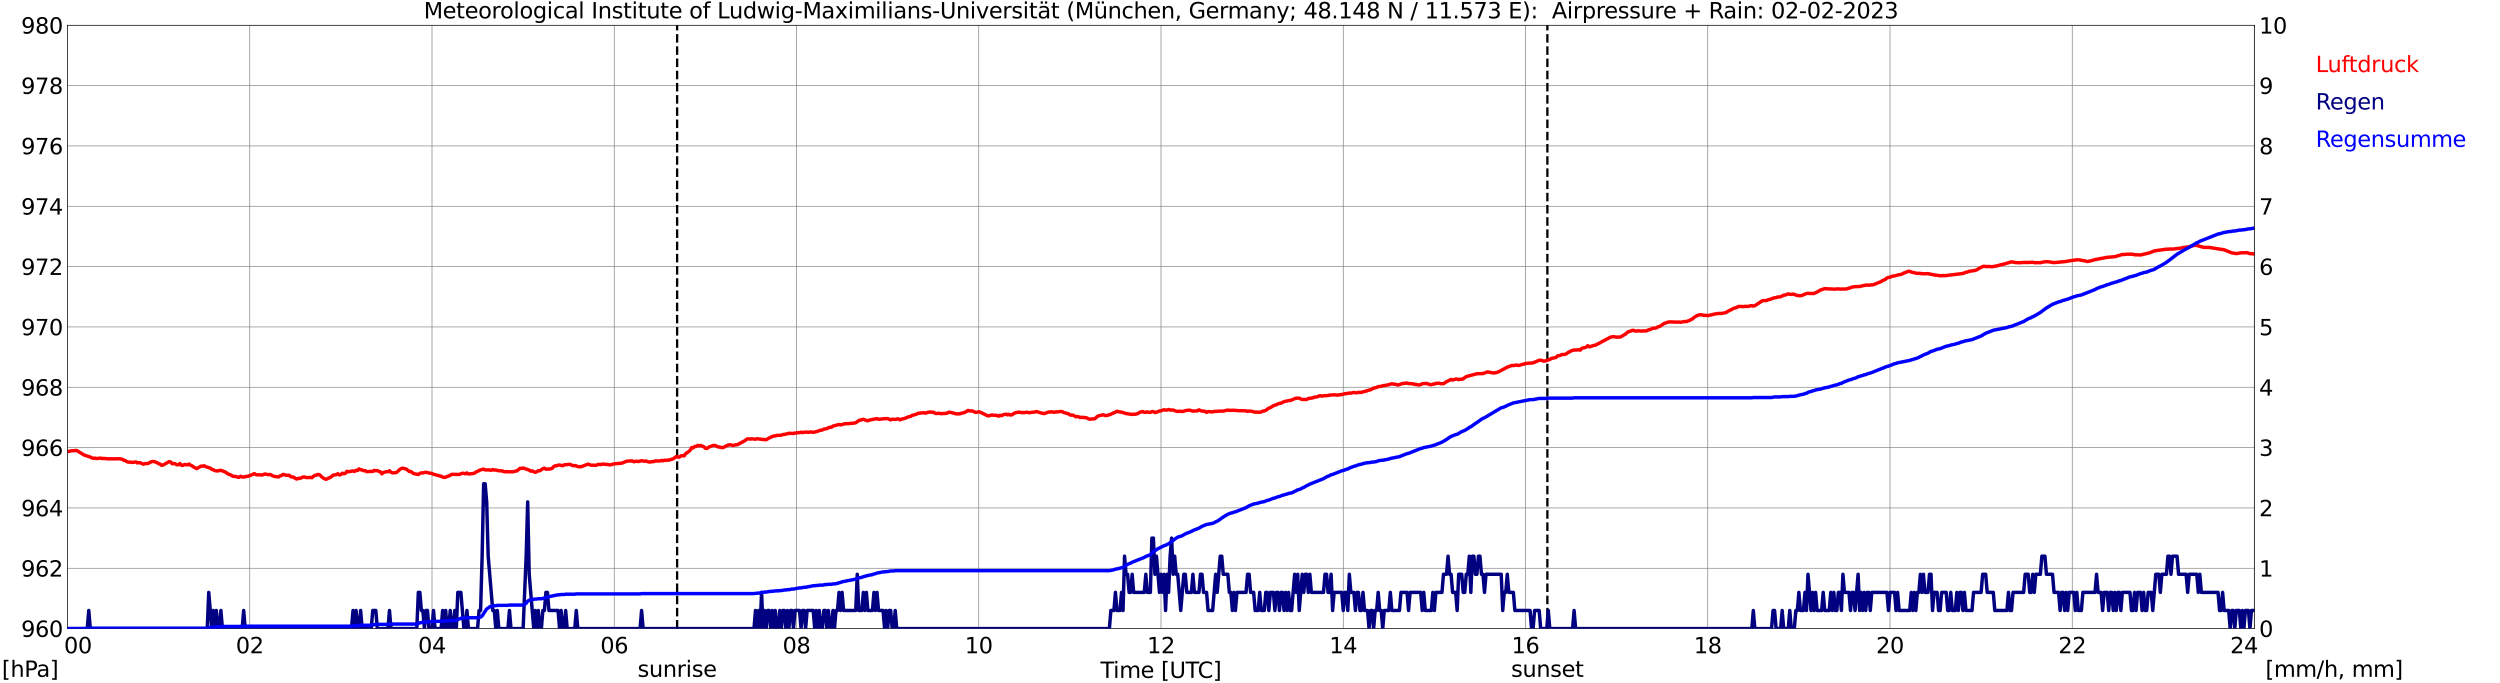 <?xml version="1.0" encoding="utf-8" standalone="no"?>
<!DOCTYPE svg PUBLIC "-//W3C//DTD SVG 1.1//EN"
  "http://www.w3.org/Graphics/SVG/1.1/DTD/svg11.dtd">
<svg xmlns:xlink="http://www.w3.org/1999/xlink" width="1085.4pt" height="296.64pt" viewBox="0 0 1085.4 296.64" xmlns="http://www.w3.org/2000/svg" version="1.1">
 <defs>
  <style type="text/css">*{stroke-linejoin: round; stroke-linecap: butt}</style>
 </defs>
 <g id="figure_1">
  <g id="patch_1">
   <path d="M 0 296.64 
L 1085.4 296.64 
L 1085.4 0 
L 0 0 
z
" style="fill: #ffffff"/>
  </g>
  <g id="axes_1">
   <g id="patch_2">
    <path d="M 29.306 272.909 
L 978.814 272.909 
L 978.814 10.976 
L 29.306 10.976 
z
" style="fill: #ffffff"/>
   </g>
   <g id="patch_3">
    <path d="M 978.814 272.909 
L 978.814 272.909 
L 978.814 10.976 
L 978.814 10.976 
z
" clip-path="url(#pc1525f2c0f)" style="fill: #d3d3d3; opacity: 0.25; stroke: #d3d3d3; stroke-linejoin: miter"/>
   </g>
   <g id="matplotlib.axis_1">
    <g id="xtick_1">
     <g id="line2d_1">
      <path d="M 29.306 272.909 
L 29.306 10.976 
" clip-path="url(#pc1525f2c0f)" style="fill: none; stroke: #808080; stroke-width: 0.3; stroke-linecap: square"/>
     </g>
     <g id="line2d_2"/>
     <g id="text_1">
      <!--    00 -->
      <g transform="translate(18.733 283.627) scale(0.095 -0.095)">
       <defs>
        <path id="DejaVuSans-20" transform="scale(0.016)"/>
        <path id="DejaVuSans-30" d="M 2034 4250 
Q 1547 4250 1301 3770 
Q 1056 3291 1056 2328 
Q 1056 1369 1301 889 
Q 1547 409 2034 409 
Q 2525 409 2770 889 
Q 3016 1369 3016 2328 
Q 3016 3291 2770 3770 
Q 2525 4250 2034 4250 
z
M 2034 4750 
Q 2819 4750 3233 4129 
Q 3647 3509 3647 2328 
Q 3647 1150 3233 529 
Q 2819 -91 2034 -91 
Q 1250 -91 836 529 
Q 422 1150 422 2328 
Q 422 3509 836 4129 
Q 1250 4750 2034 4750 
z
" transform="scale(0.016)"/>
       </defs>
       <use xlink:href="#DejaVuSans-20"/>
       <use xlink:href="#DejaVuSans-20" transform="translate(31.787 0)"/>
       <use xlink:href="#DejaVuSans-20" transform="translate(63.574 0)"/>
       <use xlink:href="#DejaVuSans-30" transform="translate(95.361 0)"/>
       <use xlink:href="#DejaVuSans-30" transform="translate(158.984 0)"/>
      </g>
     </g>
    </g>
    <g id="xtick_2">
     <g id="line2d_3">
      <path d="M 108.431 272.909 
L 108.431 10.976 
" clip-path="url(#pc1525f2c0f)" style="fill: none; stroke: #808080; stroke-width: 0.3; stroke-linecap: square"/>
     </g>
     <g id="line2d_4"/>
     <g id="text_2">
      <!-- 02 -->
      <g transform="translate(102.387 283.627) scale(0.095 -0.095)">
       <defs>
        <path id="DejaVuSans-32" d="M 1228 531 
L 3431 531 
L 3431 0 
L 469 0 
L 469 531 
Q 828 903 1448 1529 
Q 2069 2156 2228 2338 
Q 2531 2678 2651 2914 
Q 2772 3150 2772 3378 
Q 2772 3750 2511 3984 
Q 2250 4219 1831 4219 
Q 1534 4219 1204 4116 
Q 875 4013 500 3803 
L 500 4441 
Q 881 4594 1212 4672 
Q 1544 4750 1819 4750 
Q 2544 4750 2975 4387 
Q 3406 4025 3406 3419 
Q 3406 3131 3298 2873 
Q 3191 2616 2906 2266 
Q 2828 2175 2409 1742 
Q 1991 1309 1228 531 
z
" transform="scale(0.016)"/>
       </defs>
       <use xlink:href="#DejaVuSans-30"/>
       <use xlink:href="#DejaVuSans-32" transform="translate(63.623 0)"/>
      </g>
     </g>
    </g>
    <g id="xtick_3">
     <g id="line2d_5">
      <path d="M 187.557 272.909 
L 187.557 10.976 
" clip-path="url(#pc1525f2c0f)" style="fill: none; stroke: #808080; stroke-width: 0.3; stroke-linecap: square"/>
     </g>
     <g id="line2d_6"/>
     <g id="text_3">
      <!-- 04 -->
      <g transform="translate(181.513 283.627) scale(0.095 -0.095)">
       <defs>
        <path id="DejaVuSans-34" d="M 2419 4116 
L 825 1625 
L 2419 1625 
L 2419 4116 
z
M 2253 4666 
L 3047 4666 
L 3047 1625 
L 3713 1625 
L 3713 1100 
L 3047 1100 
L 3047 0 
L 2419 0 
L 2419 1100 
L 313 1100 
L 313 1709 
L 2253 4666 
z
" transform="scale(0.016)"/>
       </defs>
       <use xlink:href="#DejaVuSans-30"/>
       <use xlink:href="#DejaVuSans-34" transform="translate(63.623 0)"/>
      </g>
     </g>
    </g>
    <g id="xtick_4">
     <g id="line2d_7">
      <path d="M 266.683 272.909 
L 266.683 10.976 
" clip-path="url(#pc1525f2c0f)" style="fill: none; stroke: #808080; stroke-width: 0.3; stroke-linecap: square"/>
     </g>
     <g id="line2d_8"/>
     <g id="text_4">
      <!-- 06 -->
      <g transform="translate(260.638 283.627) scale(0.095 -0.095)">
       <defs>
        <path id="DejaVuSans-36" d="M 2113 2584 
Q 1688 2584 1439 2293 
Q 1191 2003 1191 1497 
Q 1191 994 1439 701 
Q 1688 409 2113 409 
Q 2538 409 2786 701 
Q 3034 994 3034 1497 
Q 3034 2003 2786 2293 
Q 2538 2584 2113 2584 
z
M 3366 4563 
L 3366 3988 
Q 3128 4100 2886 4159 
Q 2644 4219 2406 4219 
Q 1781 4219 1451 3797 
Q 1122 3375 1075 2522 
Q 1259 2794 1537 2939 
Q 1816 3084 2150 3084 
Q 2853 3084 3261 2657 
Q 3669 2231 3669 1497 
Q 3669 778 3244 343 
Q 2819 -91 2113 -91 
Q 1303 -91 875 529 
Q 447 1150 447 2328 
Q 447 3434 972 4092 
Q 1497 4750 2381 4750 
Q 2619 4750 2861 4703 
Q 3103 4656 3366 4563 
z
" transform="scale(0.016)"/>
       </defs>
       <use xlink:href="#DejaVuSans-30"/>
       <use xlink:href="#DejaVuSans-36" transform="translate(63.623 0)"/>
      </g>
     </g>
    </g>
    <g id="xtick_5">
     <g id="line2d_9">
      <path d="M 345.808 272.909 
L 345.808 10.976 
" clip-path="url(#pc1525f2c0f)" style="fill: none; stroke: #808080; stroke-width: 0.3; stroke-linecap: square"/>
     </g>
     <g id="line2d_10"/>
     <g id="text_5">
      <!-- 08 -->
      <g transform="translate(339.764 283.627) scale(0.095 -0.095)">
       <defs>
        <path id="DejaVuSans-38" d="M 2034 2216 
Q 1584 2216 1326 1975 
Q 1069 1734 1069 1313 
Q 1069 891 1326 650 
Q 1584 409 2034 409 
Q 2484 409 2743 651 
Q 3003 894 3003 1313 
Q 3003 1734 2745 1975 
Q 2488 2216 2034 2216 
z
M 1403 2484 
Q 997 2584 770 2862 
Q 544 3141 544 3541 
Q 544 4100 942 4425 
Q 1341 4750 2034 4750 
Q 2731 4750 3128 4425 
Q 3525 4100 3525 3541 
Q 3525 3141 3298 2862 
Q 3072 2584 2669 2484 
Q 3125 2378 3379 2068 
Q 3634 1759 3634 1313 
Q 3634 634 3220 271 
Q 2806 -91 2034 -91 
Q 1263 -91 848 271 
Q 434 634 434 1313 
Q 434 1759 690 2068 
Q 947 2378 1403 2484 
z
M 1172 3481 
Q 1172 3119 1398 2916 
Q 1625 2713 2034 2713 
Q 2441 2713 2670 2916 
Q 2900 3119 2900 3481 
Q 2900 3844 2670 4047 
Q 2441 4250 2034 4250 
Q 1625 4250 1398 4047 
Q 1172 3844 1172 3481 
z
" transform="scale(0.016)"/>
       </defs>
       <use xlink:href="#DejaVuSans-30"/>
       <use xlink:href="#DejaVuSans-38" transform="translate(63.623 0)"/>
      </g>
     </g>
    </g>
    <g id="xtick_6">
     <g id="line2d_11">
      <path d="M 424.934 272.909 
L 424.934 10.976 
" clip-path="url(#pc1525f2c0f)" style="fill: none; stroke: #808080; stroke-width: 0.3; stroke-linecap: square"/>
     </g>
     <g id="line2d_12"/>
     <g id="text_6">
      <!-- 10 -->
      <g transform="translate(418.89 283.627) scale(0.095 -0.095)">
       <defs>
        <path id="DejaVuSans-31" d="M 794 531 
L 1825 531 
L 1825 4091 
L 703 3866 
L 703 4441 
L 1819 4666 
L 2450 4666 
L 2450 531 
L 3481 531 
L 3481 0 
L 794 0 
L 794 531 
z
" transform="scale(0.016)"/>
       </defs>
       <use xlink:href="#DejaVuSans-31"/>
       <use xlink:href="#DejaVuSans-30" transform="translate(63.623 0)"/>
      </g>
     </g>
    </g>
    <g id="xtick_7">
     <g id="line2d_13">
      <path d="M 504.06 272.909 
L 504.06 10.976 
" clip-path="url(#pc1525f2c0f)" style="fill: none; stroke: #808080; stroke-width: 0.3; stroke-linecap: square"/>
     </g>
     <g id="line2d_14"/>
     <g id="text_7">
      <!-- 12 -->
      <g transform="translate(498.015 283.627) scale(0.095 -0.095)">
       <use xlink:href="#DejaVuSans-31"/>
       <use xlink:href="#DejaVuSans-32" transform="translate(63.623 0)"/>
      </g>
     </g>
    </g>
    <g id="xtick_8">
     <g id="line2d_15">
      <path d="M 583.185 272.909 
L 583.185 10.976 
" clip-path="url(#pc1525f2c0f)" style="fill: none; stroke: #808080; stroke-width: 0.3; stroke-linecap: square"/>
     </g>
     <g id="line2d_16"/>
     <g id="text_8">
      <!-- 14 -->
      <g transform="translate(577.141 283.627) scale(0.095 -0.095)">
       <use xlink:href="#DejaVuSans-31"/>
       <use xlink:href="#DejaVuSans-34" transform="translate(63.623 0)"/>
      </g>
     </g>
    </g>
    <g id="xtick_9">
     <g id="line2d_17">
      <path d="M 662.311 272.909 
L 662.311 10.976 
" clip-path="url(#pc1525f2c0f)" style="fill: none; stroke: #808080; stroke-width: 0.3; stroke-linecap: square"/>
     </g>
     <g id="line2d_18"/>
     <g id="text_9">
      <!-- 16 -->
      <g transform="translate(656.267 283.627) scale(0.095 -0.095)">
       <use xlink:href="#DejaVuSans-31"/>
       <use xlink:href="#DejaVuSans-36" transform="translate(63.623 0)"/>
      </g>
     </g>
    </g>
    <g id="xtick_10">
     <g id="line2d_19">
      <path d="M 741.437 272.909 
L 741.437 10.976 
" clip-path="url(#pc1525f2c0f)" style="fill: none; stroke: #808080; stroke-width: 0.3; stroke-linecap: square"/>
     </g>
     <g id="line2d_20"/>
     <g id="text_10">
      <!-- 18 -->
      <g transform="translate(735.392 283.627) scale(0.095 -0.095)">
       <use xlink:href="#DejaVuSans-31"/>
       <use xlink:href="#DejaVuSans-38" transform="translate(63.623 0)"/>
      </g>
     </g>
    </g>
    <g id="xtick_11">
     <g id="line2d_21">
      <path d="M 820.562 272.909 
L 820.562 10.976 
" clip-path="url(#pc1525f2c0f)" style="fill: none; stroke: #808080; stroke-width: 0.3; stroke-linecap: square"/>
     </g>
     <g id="line2d_22"/>
     <g id="text_11">
      <!-- 20 -->
      <g transform="translate(814.518 283.627) scale(0.095 -0.095)">
       <use xlink:href="#DejaVuSans-32"/>
       <use xlink:href="#DejaVuSans-30" transform="translate(63.623 0)"/>
      </g>
     </g>
    </g>
    <g id="xtick_12">
     <g id="line2d_23">
      <path d="M 899.688 272.909 
L 899.688 10.976 
" clip-path="url(#pc1525f2c0f)" style="fill: none; stroke: #808080; stroke-width: 0.3; stroke-linecap: square"/>
     </g>
     <g id="line2d_24"/>
     <g id="text_12">
      <!-- 22 -->
      <g transform="translate(893.644 283.627) scale(0.095 -0.095)">
       <use xlink:href="#DejaVuSans-32"/>
       <use xlink:href="#DejaVuSans-32" transform="translate(63.623 0)"/>
      </g>
     </g>
    </g>
    <g id="xtick_13">
     <g id="line2d_25">
      <path d="M 978.814 272.909 
L 978.814 10.976 
" clip-path="url(#pc1525f2c0f)" style="fill: none; stroke: #808080; stroke-width: 0.3; stroke-linecap: square"/>
     </g>
     <g id="line2d_26"/>
     <g id="text_13">
      <!-- 24    -->
      <g transform="translate(968.241 283.627) scale(0.095 -0.095)">
       <use xlink:href="#DejaVuSans-32"/>
       <use xlink:href="#DejaVuSans-34" transform="translate(63.623 0)"/>
       <use xlink:href="#DejaVuSans-20" transform="translate(127.246 0)"/>
       <use xlink:href="#DejaVuSans-20" transform="translate(159.033 0)"/>
       <use xlink:href="#DejaVuSans-20" transform="translate(190.82 0)"/>
      </g>
     </g>
    </g>
    <g id="text_14">
     <!-- Time [UTC] -->
     <g transform="translate(477.806 294.322) scale(0.095 -0.095)">
      <defs>
       <path id="DejaVuSans-54" d="M -19 4666 
L 3928 4666 
L 3928 4134 
L 2272 4134 
L 2272 0 
L 1638 0 
L 1638 4134 
L -19 4134 
L -19 4666 
z
" transform="scale(0.016)"/>
       <path id="DejaVuSans-69" d="M 603 3500 
L 1178 3500 
L 1178 0 
L 603 0 
L 603 3500 
z
M 603 4863 
L 1178 4863 
L 1178 4134 
L 603 4134 
L 603 4863 
z
" transform="scale(0.016)"/>
       <path id="DejaVuSans-6d" d="M 3328 2828 
Q 3544 3216 3844 3400 
Q 4144 3584 4550 3584 
Q 5097 3584 5394 3201 
Q 5691 2819 5691 2113 
L 5691 0 
L 5113 0 
L 5113 2094 
Q 5113 2597 4934 2840 
Q 4756 3084 4391 3084 
Q 3944 3084 3684 2787 
Q 3425 2491 3425 1978 
L 3425 0 
L 2847 0 
L 2847 2094 
Q 2847 2600 2669 2842 
Q 2491 3084 2119 3084 
Q 1678 3084 1418 2786 
Q 1159 2488 1159 1978 
L 1159 0 
L 581 0 
L 581 3500 
L 1159 3500 
L 1159 2956 
Q 1356 3278 1631 3431 
Q 1906 3584 2284 3584 
Q 2666 3584 2933 3390 
Q 3200 3197 3328 2828 
z
" transform="scale(0.016)"/>
       <path id="DejaVuSans-65" d="M 3597 1894 
L 3597 1613 
L 953 1613 
Q 991 1019 1311 708 
Q 1631 397 2203 397 
Q 2534 397 2845 478 
Q 3156 559 3463 722 
L 3463 178 
Q 3153 47 2828 -22 
Q 2503 -91 2169 -91 
Q 1331 -91 842 396 
Q 353 884 353 1716 
Q 353 2575 817 3079 
Q 1281 3584 2069 3584 
Q 2775 3584 3186 3129 
Q 3597 2675 3597 1894 
z
M 3022 2063 
Q 3016 2534 2758 2815 
Q 2500 3097 2075 3097 
Q 1594 3097 1305 2825 
Q 1016 2553 972 2059 
L 3022 2063 
z
" transform="scale(0.016)"/>
       <path id="DejaVuSans-5b" d="M 550 4863 
L 1875 4863 
L 1875 4416 
L 1125 4416 
L 1125 -397 
L 1875 -397 
L 1875 -844 
L 550 -844 
L 550 4863 
z
" transform="scale(0.016)"/>
       <path id="DejaVuSans-55" d="M 556 4666 
L 1191 4666 
L 1191 1831 
Q 1191 1081 1462 751 
Q 1734 422 2344 422 
Q 2950 422 3222 751 
Q 3494 1081 3494 1831 
L 3494 4666 
L 4128 4666 
L 4128 1753 
Q 4128 841 3676 375 
Q 3225 -91 2344 -91 
Q 1459 -91 1007 375 
Q 556 841 556 1753 
L 556 4666 
z
" transform="scale(0.016)"/>
       <path id="DejaVuSans-43" d="M 4122 4306 
L 4122 3641 
Q 3803 3938 3442 4084 
Q 3081 4231 2675 4231 
Q 1875 4231 1450 3742 
Q 1025 3253 1025 2328 
Q 1025 1406 1450 917 
Q 1875 428 2675 428 
Q 3081 428 3442 575 
Q 3803 722 4122 1019 
L 4122 359 
Q 3791 134 3420 21 
Q 3050 -91 2638 -91 
Q 1578 -91 968 557 
Q 359 1206 359 2328 
Q 359 3453 968 4101 
Q 1578 4750 2638 4750 
Q 3056 4750 3426 4639 
Q 3797 4528 4122 4306 
z
" transform="scale(0.016)"/>
       <path id="DejaVuSans-5d" d="M 1947 4863 
L 1947 -844 
L 622 -844 
L 622 -397 
L 1369 -397 
L 1369 4416 
L 622 4416 
L 622 4863 
L 1947 4863 
z
" transform="scale(0.016)"/>
      </defs>
      <use xlink:href="#DejaVuSans-54"/>
      <use xlink:href="#DejaVuSans-69" transform="translate(57.959 0)"/>
      <use xlink:href="#DejaVuSans-6d" transform="translate(85.742 0)"/>
      <use xlink:href="#DejaVuSans-65" transform="translate(183.154 0)"/>
      <use xlink:href="#DejaVuSans-20" transform="translate(244.678 0)"/>
      <use xlink:href="#DejaVuSans-5b" transform="translate(276.465 0)"/>
      <use xlink:href="#DejaVuSans-55" transform="translate(315.479 0)"/>
      <use xlink:href="#DejaVuSans-54" transform="translate(388.672 0)"/>
      <use xlink:href="#DejaVuSans-43" transform="translate(443.881 0)"/>
      <use xlink:href="#DejaVuSans-5d" transform="translate(513.705 0)"/>
     </g>
    </g>
   </g>
   <g id="matplotlib.axis_2">
    <g id="ytick_1">
     <g id="line2d_27">
      <path d="M 29.306 272.909 
L 978.814 272.909 
" clip-path="url(#pc1525f2c0f)" style="fill: none; stroke: #808080; stroke-width: 0.3; stroke-linecap: square"/>
     </g>
     <g id="line2d_28"/>
     <g id="text_15">
      <!-- 960 -->
      <g transform="translate(9.173 276.518) scale(0.095 -0.095)">
       <defs>
        <path id="DejaVuSans-39" d="M 703 97 
L 703 672 
Q 941 559 1184 500 
Q 1428 441 1663 441 
Q 2288 441 2617 861 
Q 2947 1281 2994 2138 
Q 2813 1869 2534 1725 
Q 2256 1581 1919 1581 
Q 1219 1581 811 2004 
Q 403 2428 403 3163 
Q 403 3881 828 4315 
Q 1253 4750 1959 4750 
Q 2769 4750 3195 4129 
Q 3622 3509 3622 2328 
Q 3622 1225 3098 567 
Q 2575 -91 1691 -91 
Q 1453 -91 1209 -44 
Q 966 3 703 97 
z
M 1959 2075 
Q 2384 2075 2632 2365 
Q 2881 2656 2881 3163 
Q 2881 3666 2632 3958 
Q 2384 4250 1959 4250 
Q 1534 4250 1286 3958 
Q 1038 3666 1038 3163 
Q 1038 2656 1286 2365 
Q 1534 2075 1959 2075 
z
" transform="scale(0.016)"/>
       </defs>
       <use xlink:href="#DejaVuSans-39"/>
       <use xlink:href="#DejaVuSans-36" transform="translate(63.623 0)"/>
       <use xlink:href="#DejaVuSans-30" transform="translate(127.246 0)"/>
      </g>
     </g>
    </g>
    <g id="ytick_2">
     <g id="line2d_29">
      <path d="M 29.306 246.715 
L 978.814 246.715 
" clip-path="url(#pc1525f2c0f)" style="fill: none; stroke: #808080; stroke-width: 0.3; stroke-linecap: square"/>
     </g>
     <g id="line2d_30"/>
     <g id="text_16">
      <!-- 962 -->
      <g transform="translate(9.173 250.325) scale(0.095 -0.095)">
       <use xlink:href="#DejaVuSans-39"/>
       <use xlink:href="#DejaVuSans-36" transform="translate(63.623 0)"/>
       <use xlink:href="#DejaVuSans-32" transform="translate(127.246 0)"/>
      </g>
     </g>
    </g>
    <g id="ytick_3">
     <g id="line2d_31">
      <path d="M 29.306 220.522 
L 978.814 220.522 
" clip-path="url(#pc1525f2c0f)" style="fill: none; stroke: #808080; stroke-width: 0.3; stroke-linecap: square"/>
     </g>
     <g id="line2d_32"/>
     <g id="text_17">
      <!-- 964 -->
      <g transform="translate(9.173 224.131) scale(0.095 -0.095)">
       <use xlink:href="#DejaVuSans-39"/>
       <use xlink:href="#DejaVuSans-36" transform="translate(63.623 0)"/>
       <use xlink:href="#DejaVuSans-34" transform="translate(127.246 0)"/>
      </g>
     </g>
    </g>
    <g id="ytick_4">
     <g id="line2d_33">
      <path d="M 29.306 194.329 
L 978.814 194.329 
" clip-path="url(#pc1525f2c0f)" style="fill: none; stroke: #808080; stroke-width: 0.3; stroke-linecap: square"/>
     </g>
     <g id="line2d_34"/>
     <g id="text_18">
      <!-- 966 -->
      <g transform="translate(9.173 197.938) scale(0.095 -0.095)">
       <use xlink:href="#DejaVuSans-39"/>
       <use xlink:href="#DejaVuSans-36" transform="translate(63.623 0)"/>
       <use xlink:href="#DejaVuSans-36" transform="translate(127.246 0)"/>
      </g>
     </g>
    </g>
    <g id="ytick_5">
     <g id="line2d_35">
      <path d="M 29.306 168.136 
L 978.814 168.136 
" clip-path="url(#pc1525f2c0f)" style="fill: none; stroke: #808080; stroke-width: 0.3; stroke-linecap: square"/>
     </g>
     <g id="line2d_36"/>
     <g id="text_19">
      <!-- 968 -->
      <g transform="translate(9.173 171.745) scale(0.095 -0.095)">
       <use xlink:href="#DejaVuSans-39"/>
       <use xlink:href="#DejaVuSans-36" transform="translate(63.623 0)"/>
       <use xlink:href="#DejaVuSans-38" transform="translate(127.246 0)"/>
      </g>
     </g>
    </g>
    <g id="ytick_6">
     <g id="line2d_37">
      <path d="M 29.306 141.942 
L 978.814 141.942 
" clip-path="url(#pc1525f2c0f)" style="fill: none; stroke: #808080; stroke-width: 0.3; stroke-linecap: square"/>
     </g>
     <g id="line2d_38"/>
     <g id="text_20">
      <!-- 970 -->
      <g transform="translate(9.173 145.551) scale(0.095 -0.095)">
       <defs>
        <path id="DejaVuSans-37" d="M 525 4666 
L 3525 4666 
L 3525 4397 
L 1831 0 
L 1172 0 
L 2766 4134 
L 525 4134 
L 525 4666 
z
" transform="scale(0.016)"/>
       </defs>
       <use xlink:href="#DejaVuSans-39"/>
       <use xlink:href="#DejaVuSans-37" transform="translate(63.623 0)"/>
       <use xlink:href="#DejaVuSans-30" transform="translate(127.246 0)"/>
      </g>
     </g>
    </g>
    <g id="ytick_7">
     <g id="line2d_39">
      <path d="M 29.306 115.749 
L 978.814 115.749 
" clip-path="url(#pc1525f2c0f)" style="fill: none; stroke: #808080; stroke-width: 0.3; stroke-linecap: square"/>
     </g>
     <g id="line2d_40"/>
     <g id="text_21">
      <!-- 972 -->
      <g transform="translate(9.173 119.358) scale(0.095 -0.095)">
       <use xlink:href="#DejaVuSans-39"/>
       <use xlink:href="#DejaVuSans-37" transform="translate(63.623 0)"/>
       <use xlink:href="#DejaVuSans-32" transform="translate(127.246 0)"/>
      </g>
     </g>
    </g>
    <g id="ytick_8">
     <g id="line2d_41">
      <path d="M 29.306 89.556 
L 978.814 89.556 
" clip-path="url(#pc1525f2c0f)" style="fill: none; stroke: #808080; stroke-width: 0.3; stroke-linecap: square"/>
     </g>
     <g id="line2d_42"/>
     <g id="text_22">
      <!-- 974 -->
      <g transform="translate(9.173 93.165) scale(0.095 -0.095)">
       <use xlink:href="#DejaVuSans-39"/>
       <use xlink:href="#DejaVuSans-37" transform="translate(63.623 0)"/>
       <use xlink:href="#DejaVuSans-34" transform="translate(127.246 0)"/>
      </g>
     </g>
    </g>
    <g id="ytick_9">
     <g id="line2d_43">
      <path d="M 29.306 63.362 
L 978.814 63.362 
" clip-path="url(#pc1525f2c0f)" style="fill: none; stroke: #808080; stroke-width: 0.3; stroke-linecap: square"/>
     </g>
     <g id="line2d_44"/>
     <g id="text_23">
      <!-- 976 -->
      <g transform="translate(9.173 66.972) scale(0.095 -0.095)">
       <use xlink:href="#DejaVuSans-39"/>
       <use xlink:href="#DejaVuSans-37" transform="translate(63.623 0)"/>
       <use xlink:href="#DejaVuSans-36" transform="translate(127.246 0)"/>
      </g>
     </g>
    </g>
    <g id="ytick_10">
     <g id="line2d_45">
      <path d="M 29.306 37.169 
L 978.814 37.169 
" clip-path="url(#pc1525f2c0f)" style="fill: none; stroke: #808080; stroke-width: 0.3; stroke-linecap: square"/>
     </g>
     <g id="line2d_46"/>
     <g id="text_24">
      <!-- 978 -->
      <g transform="translate(9.173 40.778) scale(0.095 -0.095)">
       <use xlink:href="#DejaVuSans-39"/>
       <use xlink:href="#DejaVuSans-37" transform="translate(63.623 0)"/>
       <use xlink:href="#DejaVuSans-38" transform="translate(127.246 0)"/>
      </g>
     </g>
    </g>
    <g id="ytick_11">
     <g id="line2d_47">
      <path d="M 29.306 10.976 
L 978.814 10.976 
" clip-path="url(#pc1525f2c0f)" style="fill: none; stroke: #808080; stroke-width: 0.3; stroke-linecap: square"/>
     </g>
     <g id="line2d_48"/>
     <g id="text_25">
      <!-- 980 -->
      <g transform="translate(9.173 14.585) scale(0.095 -0.095)">
       <use xlink:href="#DejaVuSans-39"/>
       <use xlink:href="#DejaVuSans-38" transform="translate(63.623 0)"/>
       <use xlink:href="#DejaVuSans-30" transform="translate(127.246 0)"/>
      </g>
     </g>
    </g>
   </g>
   <g id="line2d_49">
    <path d="M 293.981 272.909 
L 293.981 10.976 
" clip-path="url(#pc1525f2c0f)" style="fill: none; stroke-dasharray: 3.7,1.6; stroke-dashoffset: 0; stroke: #000000"/>
   </g>
   <g id="line2d_50">
    <path d="M 671.806 272.909 
L 671.806 10.976 
" clip-path="url(#pc1525f2c0f)" style="fill: none; stroke-dasharray: 3.7,1.6; stroke-dashoffset: 0; stroke: #000000"/>
   </g>
   <g id="line2d_51">
    <path d="M 29.306 195.988 
L 29.965 195.966 
L 30.625 195.769 
L 33.262 195.56 
L 36.559 197.577 
L 39.197 198.415 
L 39.856 198.808 
L 40.515 198.965 
L 41.175 198.887 
L 41.834 199.07 
L 43.812 198.887 
L 44.472 199.122 
L 45.131 199.017 
L 47.109 199.253 
L 47.768 199.175 
L 49.747 199.227 
L 50.406 199.148 
L 51.065 199.227 
L 51.725 199.148 
L 53.043 199.384 
L 53.703 199.803 
L 54.362 199.934 
L 55.022 200.406 
L 55.681 200.641 
L 56.34 200.615 
L 57.659 200.772 
L 58.978 200.537 
L 59.637 201.008 
L 60.297 200.851 
L 60.956 200.956 
L 62.275 201.532 
L 62.934 201.27 
L 64.253 201.244 
L 65.572 200.537 
L 66.231 200.353 
L 66.89 200.38 
L 68.209 200.877 
L 68.869 201.322 
L 69.528 201.506 
L 70.187 202.056 
L 70.847 201.873 
L 73.484 200.406 
L 74.144 200.615 
L 74.803 201.375 
L 75.462 201.218 
L 76.122 201.375 
L 76.781 201.82 
L 77.441 201.794 
L 78.1 201.244 
L 78.759 202.004 
L 79.419 202.056 
L 80.078 201.663 
L 81.397 201.846 
L 82.056 201.453 
L 82.716 201.977 
L 83.375 202.239 
L 84.034 202.737 
L 85.353 203.444 
L 86.672 202.737 
L 87.331 202.344 
L 87.991 202.396 
L 88.65 202.213 
L 89.309 202.606 
L 91.288 203.235 
L 91.947 203.758 
L 92.606 203.942 
L 93.266 204.335 
L 94.584 204.492 
L 95.244 204.256 
L 95.903 204.204 
L 97.881 204.963 
L 99.2 205.88 
L 99.86 206.037 
L 101.178 206.797 
L 102.497 206.875 
L 103.156 207.164 
L 103.816 207.242 
L 104.475 206.771 
L 105.135 207.059 
L 105.794 207.164 
L 106.453 206.902 
L 107.772 206.771 
L 109.091 206.247 
L 110.41 205.618 
L 111.069 206.037 
L 111.728 206.194 
L 112.388 206.116 
L 113.707 206.247 
L 115.025 205.775 
L 116.344 206.09 
L 117.003 205.985 
L 117.663 206.142 
L 118.322 206.587 
L 119.641 206.954 
L 120.3 206.928 
L 120.96 207.085 
L 121.619 206.64 
L 122.278 206.404 
L 122.938 205.959 
L 124.257 206.352 
L 125.575 206.352 
L 126.235 207.006 
L 127.553 207.164 
L 128.213 207.74 
L 128.872 207.976 
L 129.532 207.635 
L 130.191 207.74 
L 131.51 207.137 
L 132.169 207.059 
L 132.829 207.347 
L 134.807 207.295 
L 135.466 207.399 
L 136.125 206.744 
L 136.785 206.352 
L 137.444 206.273 
L 138.104 205.959 
L 138.763 206.142 
L 140.082 207.399 
L 141.4 208.08 
L 142.06 207.923 
L 142.719 207.504 
L 143.379 207.347 
L 144.697 206.247 
L 146.016 206.09 
L 146.676 205.671 
L 147.335 206.194 
L 147.994 206.037 
L 148.654 205.435 
L 149.313 205.671 
L 149.972 205.487 
L 150.632 204.623 
L 151.291 204.832 
L 153.269 204.439 
L 153.929 204.701 
L 154.588 204.178 
L 155.247 204.282 
L 155.907 203.575 
L 156.566 203.968 
L 157.226 204.02 
L 157.885 204.387 
L 158.544 204.309 
L 159.204 204.78 
L 161.182 204.649 
L 161.841 204.701 
L 162.501 204.204 
L 163.16 204.387 
L 163.819 204.282 
L 164.479 204.649 
L 165.138 204.832 
L 165.798 205.723 
L 166.457 205.121 
L 167.776 204.78 
L 168.435 204.832 
L 169.094 204.387 
L 169.754 204.99 
L 170.413 205.304 
L 171.732 205.225 
L 172.391 204.937 
L 173.71 203.706 
L 174.37 203.366 
L 175.029 203.261 
L 175.688 203.523 
L 176.348 203.601 
L 177.666 204.701 
L 178.326 204.675 
L 179.645 205.644 
L 181.623 206.011 
L 182.282 205.513 
L 182.941 205.304 
L 183.601 205.33 
L 184.92 204.99 
L 185.579 205.225 
L 187.557 205.566 
L 188.216 205.933 
L 188.876 206.037 
L 190.854 206.64 
L 191.513 206.744 
L 192.173 207.085 
L 192.832 207.295 
L 193.492 207.164 
L 195.47 206.352 
L 196.129 205.933 
L 199.426 205.985 
L 200.745 205.461 
L 201.404 205.513 
L 202.063 205.723 
L 202.723 205.33 
L 203.382 205.802 
L 204.701 205.671 
L 206.02 205.435 
L 206.679 204.911 
L 207.339 204.675 
L 207.998 204.23 
L 209.317 203.811 
L 209.976 203.68 
L 210.635 204.047 
L 211.954 203.994 
L 213.273 204.178 
L 213.932 203.863 
L 214.592 204.099 
L 215.251 204.047 
L 216.57 204.387 
L 217.889 204.413 
L 218.548 204.701 
L 219.207 204.859 
L 219.867 204.701 
L 220.526 204.859 
L 221.186 204.806 
L 222.504 204.859 
L 224.482 204.413 
L 225.801 203.313 
L 226.461 203.366 
L 227.12 203.182 
L 229.757 204.099 
L 230.417 204.57 
L 231.076 204.439 
L 231.736 204.806 
L 232.395 205.042 
L 233.054 204.832 
L 233.714 204.335 
L 234.373 204.387 
L 235.692 203.47 
L 236.351 203.261 
L 237.011 203.706 
L 238.989 203.575 
L 239.648 203.392 
L 240.308 202.658 
L 240.967 202.239 
L 241.626 202.239 
L 242.286 201.951 
L 242.945 201.899 
L 244.264 202.213 
L 244.923 201.82 
L 247.561 201.584 
L 248.22 201.977 
L 248.88 202.187 
L 249.539 202.134 
L 250.198 202.265 
L 250.858 202.606 
L 252.176 202.658 
L 254.155 201.951 
L 254.814 201.663 
L 255.473 201.506 
L 256.133 201.846 
L 256.792 201.977 
L 258.111 201.977 
L 258.77 202.056 
L 259.43 201.742 
L 260.089 201.584 
L 260.748 201.742 
L 261.408 201.48 
L 263.386 201.637 
L 264.045 201.663 
L 264.705 201.873 
L 266.683 201.375 
L 269.98 201.087 
L 271.958 200.275 
L 272.617 200.17 
L 274.595 200.144 
L 275.255 200.484 
L 275.914 200.301 
L 276.573 200.249 
L 277.233 200.38 
L 278.552 200.013 
L 279.87 200.275 
L 280.53 200.118 
L 281.189 200.432 
L 281.849 200.589 
L 282.508 200.589 
L 283.167 200.406 
L 283.827 200.406 
L 284.486 200.118 
L 286.464 200.144 
L 287.124 199.882 
L 287.783 200.065 
L 288.442 199.803 
L 289.102 199.908 
L 289.761 199.725 
L 290.42 199.829 
L 291.08 199.515 
L 291.739 199.41 
L 292.399 199.096 
L 293.717 198.179 
L 294.377 198.52 
L 295.036 198.415 
L 295.696 197.891 
L 296.355 197.813 
L 297.014 197.944 
L 297.674 196.948 
L 298.992 196.084 
L 299.652 195.455 
L 300.311 194.303 
L 300.971 194.46 
L 301.63 193.805 
L 302.289 193.805 
L 302.949 193.36 
L 303.608 193.595 
L 304.267 193.386 
L 304.927 193.726 
L 305.586 193.936 
L 306.246 194.643 
L 306.905 194.722 
L 307.564 194.198 
L 309.543 193.412 
L 310.202 193.36 
L 310.861 193.569 
L 311.521 193.936 
L 313.499 194.355 
L 314.158 194.25 
L 315.477 193.491 
L 316.796 193.045 
L 318.114 193.386 
L 318.774 193.307 
L 319.433 193.098 
L 320.093 193.098 
L 321.411 192.391 
L 322.73 191.683 
L 323.39 191.343 
L 324.049 190.767 
L 324.708 190.478 
L 325.368 190.636 
L 326.686 190.531 
L 328.005 190.714 
L 328.665 190.452 
L 329.983 190.662 
L 332.621 190.924 
L 333.94 190.164 
L 335.258 189.535 
L 335.918 189.3 
L 336.577 189.274 
L 337.236 189.038 
L 339.215 188.985 
L 339.874 188.645 
L 340.533 188.619 
L 342.512 188.121 
L 344.49 188.2 
L 345.149 187.99 
L 345.808 187.99 
L 346.468 187.833 
L 347.127 187.859 
L 347.787 187.623 
L 348.446 187.807 
L 349.765 187.571 
L 351.083 187.702 
L 351.743 187.519 
L 353.062 187.702 
L 355.04 187.257 
L 355.699 186.916 
L 357.018 186.68 
L 357.677 186.314 
L 358.996 186.104 
L 359.655 185.711 
L 360.315 185.502 
L 360.974 185.528 
L 361.634 184.978 
L 364.271 184.297 
L 364.93 184.48 
L 366.909 183.956 
L 368.887 183.904 
L 369.546 183.773 
L 370.206 183.799 
L 371.524 183.537 
L 372.843 182.62 
L 373.502 182.359 
L 374.162 182.254 
L 374.821 182.018 
L 376.14 182.568 
L 376.799 182.673 
L 377.459 182.385 
L 380.756 181.73 
L 381.415 182.018 
L 382.074 182.018 
L 383.393 181.808 
L 385.371 181.73 
L 386.69 182.306 
L 387.349 181.992 
L 388.668 182.097 
L 389.987 181.835 
L 390.646 182.28 
L 391.965 181.808 
L 392.624 181.73 
L 394.603 180.892 
L 395.262 180.839 
L 395.921 180.394 
L 397.24 180.027 
L 397.899 179.844 
L 398.559 179.425 
L 401.196 179.189 
L 401.856 179.399 
L 402.515 179.084 
L 403.834 178.849 
L 404.493 178.98 
L 405.153 178.953 
L 405.812 179.32 
L 406.471 179.53 
L 407.79 179.425 
L 408.45 179.608 
L 411.087 179.451 
L 411.746 178.98 
L 412.406 178.98 
L 414.384 179.451 
L 415.043 179.687 
L 416.362 179.687 
L 417.022 179.582 
L 417.681 179.32 
L 418.34 179.242 
L 419 178.98 
L 420.318 178.194 
L 420.978 178.43 
L 421.637 178.377 
L 422.297 178.482 
L 423.615 179.084 
L 424.934 178.796 
L 425.593 178.953 
L 428.89 180.577 
L 429.55 180.473 
L 430.209 180.237 
L 430.869 180.184 
L 431.528 180.315 
L 432.187 180.289 
L 432.847 180.394 
L 433.506 180.682 
L 434.165 180.289 
L 434.825 180.499 
L 435.484 180.106 
L 436.803 179.792 
L 437.462 180.132 
L 438.122 179.87 
L 438.781 180.211 
L 439.44 180.054 
L 440.1 179.556 
L 440.759 179.242 
L 442.078 178.953 
L 442.737 178.953 
L 443.397 179.137 
L 444.716 179.137 
L 446.034 178.953 
L 446.694 179.215 
L 448.012 179.006 
L 449.331 178.901 
L 449.991 178.665 
L 451.969 179.294 
L 453.287 179.582 
L 455.266 178.875 
L 455.925 178.901 
L 456.584 178.744 
L 457.244 178.953 
L 457.903 178.98 
L 458.563 178.796 
L 459.222 178.822 
L 460.541 178.639 
L 461.2 178.718 
L 461.859 179.111 
L 462.519 179.242 
L 463.178 179.503 
L 463.838 179.582 
L 464.497 180.132 
L 465.156 180.263 
L 465.816 180.211 
L 467.134 180.97 
L 467.794 180.813 
L 469.113 181.285 
L 469.772 181.154 
L 470.431 181.285 
L 471.091 181.285 
L 471.75 181.416 
L 473.069 182.044 
L 473.728 181.913 
L 475.047 181.861 
L 475.706 181.494 
L 476.366 180.839 
L 477.025 180.525 
L 479.003 180.08 
L 479.663 180.368 
L 480.322 180.42 
L 481.641 180.106 
L 484.278 178.927 
L 484.938 178.534 
L 485.597 178.77 
L 486.916 178.927 
L 488.894 179.556 
L 491.532 179.923 
L 492.191 179.818 
L 492.85 179.87 
L 494.169 179.477 
L 494.828 178.98 
L 496.147 178.665 
L 496.807 179.032 
L 497.466 179.006 
L 498.125 178.796 
L 498.785 179.058 
L 499.444 179.032 
L 500.103 178.691 
L 500.763 178.691 
L 501.422 179.111 
L 502.082 178.98 
L 503.4 178.43 
L 504.06 178.403 
L 504.719 178.063 
L 505.379 177.906 
L 506.038 178.063 
L 506.697 178.01 
L 507.357 177.775 
L 508.016 178.01 
L 509.335 178.01 
L 510.654 178.534 
L 511.313 178.613 
L 511.972 178.508 
L 513.291 178.665 
L 513.95 178.534 
L 514.61 178.272 
L 515.269 178.246 
L 515.929 178.089 
L 516.588 178.089 
L 517.907 178.482 
L 519.885 178.377 
L 520.544 177.932 
L 521.204 178.272 
L 521.863 178.456 
L 523.182 178.56 
L 523.841 179.058 
L 524.501 178.665 
L 526.479 178.849 
L 527.138 178.613 
L 528.457 178.587 
L 529.116 178.482 
L 530.435 178.482 
L 531.094 178.482 
L 533.073 178.037 
L 533.732 178.168 
L 535.71 178.115 
L 537.688 178.299 
L 540.985 178.351 
L 541.644 178.639 
L 542.304 178.456 
L 542.963 178.456 
L 544.941 178.953 
L 545.601 178.901 
L 546.919 179.006 
L 547.579 178.849 
L 548.238 178.482 
L 548.898 178.403 
L 549.557 178.168 
L 550.876 177.172 
L 551.535 176.989 
L 552.854 176.151 
L 554.173 175.705 
L 554.832 175.339 
L 555.491 175.129 
L 556.151 175.051 
L 557.47 174.37 
L 560.107 173.82 
L 560.766 173.715 
L 562.085 173.06 
L 562.745 172.903 
L 564.063 172.824 
L 564.723 173.217 
L 565.382 173.453 
L 567.36 173.427 
L 568.02 173.008 
L 569.998 172.746 
L 570.657 172.405 
L 571.317 172.405 
L 571.976 172.248 
L 572.635 171.934 
L 573.295 171.776 
L 573.954 172.012 
L 574.613 171.829 
L 576.592 171.724 
L 577.251 171.541 
L 579.229 171.41 
L 580.548 171.541 
L 582.526 171.305 
L 583.845 170.964 
L 585.164 170.781 
L 585.823 170.598 
L 586.482 170.729 
L 587.801 170.362 
L 588.46 170.519 
L 589.12 170.545 
L 589.779 170.336 
L 591.098 170.388 
L 591.757 170.074 
L 592.417 169.995 
L 594.395 169.367 
L 595.054 169.236 
L 596.373 168.502 
L 597.692 168.214 
L 598.351 167.874 
L 599.67 167.716 
L 600.329 167.455 
L 601.648 167.297 
L 602.307 167.114 
L 602.967 167.062 
L 603.626 166.747 
L 604.286 166.643 
L 606.264 166.931 
L 606.923 167.193 
L 608.901 166.512 
L 610.879 166.302 
L 611.539 166.512 
L 613.517 166.643 
L 614.176 166.904 
L 614.836 166.878 
L 615.495 167.088 
L 616.154 167.114 
L 616.814 167.009 
L 617.473 166.564 
L 619.451 166.485 
L 620.77 166.957 
L 621.429 167.035 
L 622.089 166.774 
L 622.748 166.721 
L 623.408 166.459 
L 624.726 166.354 
L 625.386 166.564 
L 626.705 166.59 
L 628.023 165.726 
L 630.001 164.73 
L 630.661 164.992 
L 631.98 164.573 
L 632.639 164.573 
L 633.298 164.835 
L 633.958 164.652 
L 634.617 164.652 
L 635.276 164.442 
L 636.595 163.499 
L 641.211 162.268 
L 643.848 162.19 
L 645.827 161.456 
L 648.464 161.954 
L 649.783 161.718 
L 650.442 161.509 
L 654.399 159.413 
L 656.377 158.654 
L 657.036 158.732 
L 658.355 158.47 
L 659.014 158.654 
L 659.674 158.601 
L 660.992 158.182 
L 661.652 158.104 
L 662.311 157.789 
L 662.97 157.789 
L 663.63 157.658 
L 664.949 157.632 
L 665.608 157.527 
L 668.246 156.427 
L 668.905 156.375 
L 670.224 156.768 
L 670.883 156.715 
L 672.861 156.06 
L 673.521 155.615 
L 675.499 155.222 
L 676.158 154.541 
L 677.477 154.279 
L 678.136 153.913 
L 679.455 153.86 
L 680.114 153.546 
L 680.774 153.048 
L 681.433 152.76 
L 682.092 152.341 
L 683.411 151.922 
L 684.071 152 
L 685.389 151.843 
L 686.049 152.027 
L 686.708 151.267 
L 687.368 151.031 
L 688.027 150.953 
L 688.686 150.691 
L 689.346 150.088 
L 690.005 150.586 
L 691.983 149.957 
L 692.643 149.905 
L 693.302 149.486 
L 693.961 149.224 
L 695.28 148.464 
L 699.236 146.369 
L 700.555 146.159 
L 701.874 146.395 
L 702.533 146.317 
L 703.193 146.369 
L 703.852 146.159 
L 705.171 145.347 
L 705.83 145.007 
L 706.49 144.3 
L 707.149 143.959 
L 707.808 143.828 
L 708.468 143.488 
L 709.127 143.383 
L 709.786 143.697 
L 710.446 143.75 
L 711.105 143.592 
L 712.424 143.75 
L 713.743 143.645 
L 714.402 143.723 
L 715.062 143.54 
L 715.721 143.2 
L 716.38 143.069 
L 717.699 142.492 
L 718.358 142.492 
L 719.018 142.361 
L 719.677 141.968 
L 720.337 141.785 
L 720.996 141.471 
L 722.315 140.528 
L 724.293 139.794 
L 725.612 139.768 
L 728.249 139.873 
L 728.909 139.794 
L 729.568 139.925 
L 731.546 139.559 
L 732.205 139.637 
L 732.865 139.323 
L 733.524 139.14 
L 734.184 138.72 
L 734.843 138.459 
L 735.502 137.804 
L 736.821 137.018 
L 738.14 136.599 
L 740.118 136.939 
L 740.777 136.913 
L 741.437 137.018 
L 742.756 136.756 
L 744.074 136.415 
L 746.052 136.075 
L 747.371 136.101 
L 748.69 135.839 
L 749.349 135.708 
L 750.009 135.237 
L 751.987 134.268 
L 752.646 133.875 
L 753.965 133.534 
L 754.624 133.089 
L 755.943 133.037 
L 756.602 133.141 
L 757.262 133.037 
L 759.24 133.01 
L 759.899 132.775 
L 760.559 132.696 
L 761.218 132.906 
L 761.878 132.722 
L 763.856 131.439 
L 765.174 130.548 
L 766.493 130.496 
L 767.153 130.417 
L 767.812 130.077 
L 768.471 129.998 
L 769.79 129.474 
L 770.449 129.265 
L 771.109 129.212 
L 771.768 128.95 
L 773.087 128.846 
L 774.406 128.165 
L 775.065 128.086 
L 776.384 127.588 
L 777.043 127.772 
L 777.703 127.798 
L 778.362 127.693 
L 779.021 127.798 
L 779.681 128.112 
L 780.34 128.296 
L 781.659 128.4 
L 782.318 128.269 
L 784.296 127.431 
L 784.956 127.353 
L 785.615 127.431 
L 786.275 127.379 
L 786.934 127.457 
L 787.593 127.379 
L 788.912 126.803 
L 790.231 125.991 
L 792.209 125.309 
L 796.165 125.545 
L 798.143 125.414 
L 798.803 125.519 
L 800.122 125.493 
L 801.44 125.467 
L 802.759 125.152 
L 804.078 124.655 
L 805.397 124.445 
L 807.375 124.393 
L 809.353 123.921 
L 810.672 123.738 
L 811.331 123.869 
L 811.99 123.712 
L 813.309 123.633 
L 816.606 122.297 
L 817.265 121.852 
L 818.584 121.276 
L 819.244 120.673 
L 819.903 120.438 
L 820.562 120.359 
L 821.222 120.045 
L 821.881 119.861 
L 822.541 119.809 
L 824.519 119.233 
L 825.178 119.18 
L 825.837 118.945 
L 826.497 118.578 
L 827.816 118.08 
L 828.475 117.792 
L 829.134 117.818 
L 829.794 118.106 
L 831.112 118.421 
L 832.431 118.709 
L 833.091 118.656 
L 835.069 118.866 
L 837.047 118.814 
L 839.684 119.337 
L 840.344 119.495 
L 841.003 119.495 
L 842.322 119.73 
L 843.641 119.626 
L 844.3 119.704 
L 852.213 118.735 
L 853.531 118.211 
L 854.191 118.106 
L 854.85 117.818 
L 857.488 117.425 
L 858.147 117.19 
L 859.466 116.378 
L 860.785 115.749 
L 861.444 115.592 
L 862.103 115.723 
L 864.082 115.723 
L 864.741 115.828 
L 867.378 115.356 
L 868.697 114.937 
L 870.016 114.675 
L 873.313 113.68 
L 875.291 114.02 
L 877.269 114.073 
L 877.929 113.968 
L 879.907 113.942 
L 881.225 113.942 
L 882.544 113.837 
L 883.204 114.046 
L 885.841 114.046 
L 887.16 113.758 
L 888.479 113.601 
L 889.797 113.706 
L 891.775 114.02 
L 896.391 113.601 
L 897.71 113.365 
L 901.666 112.789 
L 902.985 112.841 
L 903.644 113.025 
L 904.963 113.208 
L 906.282 113.549 
L 908.26 113.103 
L 909.579 112.711 
L 913.535 111.977 
L 914.854 111.715 
L 918.151 111.453 
L 921.448 110.484 
L 922.107 110.51 
L 923.426 110.353 
L 926.063 110.379 
L 926.723 110.615 
L 928.041 110.641 
L 929.36 110.694 
L 933.316 109.751 
L 933.976 109.436 
L 934.635 109.253 
L 935.295 108.939 
L 936.613 108.729 
L 938.592 108.467 
L 940.57 108.179 
L 941.229 108.205 
L 941.888 108.1 
L 943.207 108.153 
L 947.163 107.681 
L 947.823 107.446 
L 948.482 107.419 
L 949.142 107.236 
L 949.801 107.288 
L 951.12 106.922 
L 952.438 106.607 
L 953.098 106.503 
L 953.757 106.555 
L 956.395 107.315 
L 957.054 107.419 
L 959.032 107.419 
L 965.626 108.441 
L 968.923 109.777 
L 970.242 109.986 
L 970.901 110.117 
L 972.879 109.777 
L 975.517 109.698 
L 976.836 110.117 
L 978.154 110.205 
L 978.154 110.205 
" clip-path="url(#pc1525f2c0f)" style="fill: none; stroke: #ff0000; stroke-width: 1.5; stroke-linecap: square"/>
   </g>
   <g id="patch_4">
    <path d="M 29.306 272.909 
L 29.306 10.976 
" style="fill: none; stroke: #000000; stroke-width: 0.3; stroke-linejoin: miter; stroke-linecap: square"/>
   </g>
   <g id="patch_5">
    <path d="M 29.306 272.909 
L 978.814 272.909 
" style="fill: none; stroke: #000000; stroke-width: 0.3; stroke-linejoin: miter; stroke-linecap: square"/>
   </g>
   <g id="patch_6">
    <path d="M 29.306 10.976 
L 978.814 10.976 
" style="fill: none; stroke: #000000; stroke-width: 0.3; stroke-linejoin: miter; stroke-linecap: square"/>
   </g>
   <g id="text_26">
    <!-- sunrise -->
    <g transform="translate(276.817 293.863) scale(0.095 -0.095)">
     <defs>
      <path id="DejaVuSans-73" d="M 2834 3397 
L 2834 2853 
Q 2591 2978 2328 3040 
Q 2066 3103 1784 3103 
Q 1356 3103 1142 2972 
Q 928 2841 928 2578 
Q 928 2378 1081 2264 
Q 1234 2150 1697 2047 
L 1894 2003 
Q 2506 1872 2764 1633 
Q 3022 1394 3022 966 
Q 3022 478 2636 193 
Q 2250 -91 1575 -91 
Q 1294 -91 989 -36 
Q 684 19 347 128 
L 347 722 
Q 666 556 975 473 
Q 1284 391 1588 391 
Q 1994 391 2212 530 
Q 2431 669 2431 922 
Q 2431 1156 2273 1281 
Q 2116 1406 1581 1522 
L 1381 1569 
Q 847 1681 609 1914 
Q 372 2147 372 2553 
Q 372 3047 722 3315 
Q 1072 3584 1716 3584 
Q 2034 3584 2315 3537 
Q 2597 3491 2834 3397 
z
" transform="scale(0.016)"/>
      <path id="DejaVuSans-75" d="M 544 1381 
L 544 3500 
L 1119 3500 
L 1119 1403 
Q 1119 906 1312 657 
Q 1506 409 1894 409 
Q 2359 409 2629 706 
Q 2900 1003 2900 1516 
L 2900 3500 
L 3475 3500 
L 3475 0 
L 2900 0 
L 2900 538 
Q 2691 219 2414 64 
Q 2138 -91 1772 -91 
Q 1169 -91 856 284 
Q 544 659 544 1381 
z
M 1991 3584 
L 1991 3584 
z
" transform="scale(0.016)"/>
      <path id="DejaVuSans-6e" d="M 3513 2113 
L 3513 0 
L 2938 0 
L 2938 2094 
Q 2938 2591 2744 2837 
Q 2550 3084 2163 3084 
Q 1697 3084 1428 2787 
Q 1159 2491 1159 1978 
L 1159 0 
L 581 0 
L 581 3500 
L 1159 3500 
L 1159 2956 
Q 1366 3272 1645 3428 
Q 1925 3584 2291 3584 
Q 2894 3584 3203 3211 
Q 3513 2838 3513 2113 
z
" transform="scale(0.016)"/>
      <path id="DejaVuSans-72" d="M 2631 2963 
Q 2534 3019 2420 3045 
Q 2306 3072 2169 3072 
Q 1681 3072 1420 2755 
Q 1159 2438 1159 1844 
L 1159 0 
L 581 0 
L 581 3500 
L 1159 3500 
L 1159 2956 
Q 1341 3275 1631 3429 
Q 1922 3584 2338 3584 
Q 2397 3584 2469 3576 
Q 2541 3569 2628 3553 
L 2631 2963 
z
" transform="scale(0.016)"/>
     </defs>
     <use xlink:href="#DejaVuSans-73"/>
     <use xlink:href="#DejaVuSans-75" transform="translate(52.1 0)"/>
     <use xlink:href="#DejaVuSans-6e" transform="translate(115.479 0)"/>
     <use xlink:href="#DejaVuSans-72" transform="translate(178.857 0)"/>
     <use xlink:href="#DejaVuSans-69" transform="translate(219.971 0)"/>
     <use xlink:href="#DejaVuSans-73" transform="translate(247.754 0)"/>
     <use xlink:href="#DejaVuSans-65" transform="translate(299.854 0)"/>
    </g>
   </g>
   <g id="text_27">
    <!-- sunset -->
    <g transform="translate(656.052 293.863) scale(0.095 -0.095)">
     <defs>
      <path id="DejaVuSans-74" d="M 1172 4494 
L 1172 3500 
L 2356 3500 
L 2356 3053 
L 1172 3053 
L 1172 1153 
Q 1172 725 1289 603 
Q 1406 481 1766 481 
L 2356 481 
L 2356 0 
L 1766 0 
Q 1100 0 847 248 
Q 594 497 594 1153 
L 594 3053 
L 172 3053 
L 172 3500 
L 594 3500 
L 594 4494 
L 1172 4494 
z
" transform="scale(0.016)"/>
     </defs>
     <use xlink:href="#DejaVuSans-73"/>
     <use xlink:href="#DejaVuSans-75" transform="translate(52.1 0)"/>
     <use xlink:href="#DejaVuSans-6e" transform="translate(115.479 0)"/>
     <use xlink:href="#DejaVuSans-73" transform="translate(178.857 0)"/>
     <use xlink:href="#DejaVuSans-65" transform="translate(230.957 0)"/>
     <use xlink:href="#DejaVuSans-74" transform="translate(292.48 0)"/>
    </g>
   </g>
   <g id="text_28">
    <!-- [hPa] -->
    <g transform="translate(0.821 293.863) scale(0.095 -0.095)">
     <defs>
      <path id="DejaVuSans-68" d="M 3513 2113 
L 3513 0 
L 2938 0 
L 2938 2094 
Q 2938 2591 2744 2837 
Q 2550 3084 2163 3084 
Q 1697 3084 1428 2787 
Q 1159 2491 1159 1978 
L 1159 0 
L 581 0 
L 581 4863 
L 1159 4863 
L 1159 2956 
Q 1366 3272 1645 3428 
Q 1925 3584 2291 3584 
Q 2894 3584 3203 3211 
Q 3513 2838 3513 2113 
z
" transform="scale(0.016)"/>
      <path id="DejaVuSans-50" d="M 1259 4147 
L 1259 2394 
L 2053 2394 
Q 2494 2394 2734 2622 
Q 2975 2850 2975 3272 
Q 2975 3691 2734 3919 
Q 2494 4147 2053 4147 
L 1259 4147 
z
M 628 4666 
L 2053 4666 
Q 2838 4666 3239 4311 
Q 3641 3956 3641 3272 
Q 3641 2581 3239 2228 
Q 2838 1875 2053 1875 
L 1259 1875 
L 1259 0 
L 628 0 
L 628 4666 
z
" transform="scale(0.016)"/>
      <path id="DejaVuSans-61" d="M 2194 1759 
Q 1497 1759 1228 1600 
Q 959 1441 959 1056 
Q 959 750 1161 570 
Q 1363 391 1709 391 
Q 2188 391 2477 730 
Q 2766 1069 2766 1631 
L 2766 1759 
L 2194 1759 
z
M 3341 1997 
L 3341 0 
L 2766 0 
L 2766 531 
Q 2569 213 2275 61 
Q 1981 -91 1556 -91 
Q 1019 -91 701 211 
Q 384 513 384 1019 
Q 384 1609 779 1909 
Q 1175 2209 1959 2209 
L 2766 2209 
L 2766 2266 
Q 2766 2663 2505 2880 
Q 2244 3097 1772 3097 
Q 1472 3097 1187 3025 
Q 903 2953 641 2809 
L 641 3341 
Q 956 3463 1253 3523 
Q 1550 3584 1831 3584 
Q 2591 3584 2966 3190 
Q 3341 2797 3341 1997 
z
" transform="scale(0.016)"/>
     </defs>
     <use xlink:href="#DejaVuSans-5b"/>
     <use xlink:href="#DejaVuSans-68" transform="translate(39.014 0)"/>
     <use xlink:href="#DejaVuSans-50" transform="translate(102.393 0)"/>
     <use xlink:href="#DejaVuSans-61" transform="translate(158.195 0)"/>
     <use xlink:href="#DejaVuSans-5d" transform="translate(219.475 0)"/>
    </g>
   </g>
   <g id="text_29">
    <!-- Luftdruck -->
    <g style="fill: #ff0000" transform="translate(1005.4 31.291) scale(0.095 -0.095)">
     <defs>
      <path id="DejaVuSans-4c" d="M 628 4666 
L 1259 4666 
L 1259 531 
L 3531 531 
L 3531 0 
L 628 0 
L 628 4666 
z
" transform="scale(0.016)"/>
      <path id="DejaVuSans-66" d="M 2375 4863 
L 2375 4384 
L 1825 4384 
Q 1516 4384 1395 4259 
Q 1275 4134 1275 3809 
L 1275 3500 
L 2222 3500 
L 2222 3053 
L 1275 3053 
L 1275 0 
L 697 0 
L 697 3053 
L 147 3053 
L 147 3500 
L 697 3500 
L 697 3744 
Q 697 4328 969 4595 
Q 1241 4863 1831 4863 
L 2375 4863 
z
" transform="scale(0.016)"/>
      <path id="DejaVuSans-64" d="M 2906 2969 
L 2906 4863 
L 3481 4863 
L 3481 0 
L 2906 0 
L 2906 525 
Q 2725 213 2448 61 
Q 2172 -91 1784 -91 
Q 1150 -91 751 415 
Q 353 922 353 1747 
Q 353 2572 751 3078 
Q 1150 3584 1784 3584 
Q 2172 3584 2448 3432 
Q 2725 3281 2906 2969 
z
M 947 1747 
Q 947 1113 1208 752 
Q 1469 391 1925 391 
Q 2381 391 2643 752 
Q 2906 1113 2906 1747 
Q 2906 2381 2643 2742 
Q 2381 3103 1925 3103 
Q 1469 3103 1208 2742 
Q 947 2381 947 1747 
z
" transform="scale(0.016)"/>
      <path id="DejaVuSans-63" d="M 3122 3366 
L 3122 2828 
Q 2878 2963 2633 3030 
Q 2388 3097 2138 3097 
Q 1578 3097 1268 2742 
Q 959 2388 959 1747 
Q 959 1106 1268 751 
Q 1578 397 2138 397 
Q 2388 397 2633 464 
Q 2878 531 3122 666 
L 3122 134 
Q 2881 22 2623 -34 
Q 2366 -91 2075 -91 
Q 1284 -91 818 406 
Q 353 903 353 1747 
Q 353 2603 823 3093 
Q 1294 3584 2113 3584 
Q 2378 3584 2631 3529 
Q 2884 3475 3122 3366 
z
" transform="scale(0.016)"/>
      <path id="DejaVuSans-6b" d="M 581 4863 
L 1159 4863 
L 1159 1991 
L 2875 3500 
L 3609 3500 
L 1753 1863 
L 3688 0 
L 2938 0 
L 1159 1709 
L 1159 0 
L 581 0 
L 581 4863 
z
" transform="scale(0.016)"/>
     </defs>
     <use xlink:href="#DejaVuSans-4c"/>
     <use xlink:href="#DejaVuSans-75" transform="translate(53.963 0)"/>
     <use xlink:href="#DejaVuSans-66" transform="translate(117.342 0)"/>
     <use xlink:href="#DejaVuSans-74" transform="translate(150.797 0)"/>
     <use xlink:href="#DejaVuSans-64" transform="translate(190.006 0)"/>
     <use xlink:href="#DejaVuSans-72" transform="translate(253.482 0)"/>
     <use xlink:href="#DejaVuSans-75" transform="translate(294.596 0)"/>
     <use xlink:href="#DejaVuSans-63" transform="translate(357.975 0)"/>
     <use xlink:href="#DejaVuSans-6b" transform="translate(412.955 0)"/>
    </g>
   </g>
   <g id="text_30">
    <!-- Regen -->
    <g style="fill: #000080" transform="translate(1005.4 47.531) scale(0.095 -0.095)">
     <defs>
      <path id="DejaVuSans-52" d="M 2841 2188 
Q 3044 2119 3236 1894 
Q 3428 1669 3622 1275 
L 4263 0 
L 3584 0 
L 2988 1197 
Q 2756 1666 2539 1819 
Q 2322 1972 1947 1972 
L 1259 1972 
L 1259 0 
L 628 0 
L 628 4666 
L 2053 4666 
Q 2853 4666 3247 4331 
Q 3641 3997 3641 3322 
Q 3641 2881 3436 2590 
Q 3231 2300 2841 2188 
z
M 1259 4147 
L 1259 2491 
L 2053 2491 
Q 2509 2491 2742 2702 
Q 2975 2913 2975 3322 
Q 2975 3731 2742 3939 
Q 2509 4147 2053 4147 
L 1259 4147 
z
" transform="scale(0.016)"/>
      <path id="DejaVuSans-67" d="M 2906 1791 
Q 2906 2416 2648 2759 
Q 2391 3103 1925 3103 
Q 1463 3103 1205 2759 
Q 947 2416 947 1791 
Q 947 1169 1205 825 
Q 1463 481 1925 481 
Q 2391 481 2648 825 
Q 2906 1169 2906 1791 
z
M 3481 434 
Q 3481 -459 3084 -895 
Q 2688 -1331 1869 -1331 
Q 1566 -1331 1297 -1286 
Q 1028 -1241 775 -1147 
L 775 -588 
Q 1028 -725 1275 -790 
Q 1522 -856 1778 -856 
Q 2344 -856 2625 -561 
Q 2906 -266 2906 331 
L 2906 616 
Q 2728 306 2450 153 
Q 2172 0 1784 0 
Q 1141 0 747 490 
Q 353 981 353 1791 
Q 353 2603 747 3093 
Q 1141 3584 1784 3584 
Q 2172 3584 2450 3431 
Q 2728 3278 2906 2969 
L 2906 3500 
L 3481 3500 
L 3481 434 
z
" transform="scale(0.016)"/>
     </defs>
     <use xlink:href="#DejaVuSans-52"/>
     <use xlink:href="#DejaVuSans-65" transform="translate(64.982 0)"/>
     <use xlink:href="#DejaVuSans-67" transform="translate(126.506 0)"/>
     <use xlink:href="#DejaVuSans-65" transform="translate(189.982 0)"/>
     <use xlink:href="#DejaVuSans-6e" transform="translate(251.506 0)"/>
    </g>
   </g>
   <g id="text_31">
    <!-- Regensumme -->
    <g style="fill: #0000ff" transform="translate(1005.4 63.771) scale(0.095 -0.095)">
     <use xlink:href="#DejaVuSans-52"/>
     <use xlink:href="#DejaVuSans-65" transform="translate(64.982 0)"/>
     <use xlink:href="#DejaVuSans-67" transform="translate(126.506 0)"/>
     <use xlink:href="#DejaVuSans-65" transform="translate(189.982 0)"/>
     <use xlink:href="#DejaVuSans-6e" transform="translate(251.506 0)"/>
     <use xlink:href="#DejaVuSans-73" transform="translate(314.885 0)"/>
     <use xlink:href="#DejaVuSans-75" transform="translate(366.984 0)"/>
     <use xlink:href="#DejaVuSans-6d" transform="translate(430.363 0)"/>
     <use xlink:href="#DejaVuSans-6d" transform="translate(527.775 0)"/>
     <use xlink:href="#DejaVuSans-65" transform="translate(625.188 0)"/>
    </g>
   </g>
   <g id="text_32">
    <!-- Meteorological Institute of Ludwig-Maximilians-Universität (München, Germany; 48.148 N / 11.573 E):  Airpressure + Rain: 02-02-2023 -->
    <g transform="translate(183.991 7.976) scale(0.095 -0.095)">
     <defs>
      <path id="DejaVuSans-4d" d="M 628 4666 
L 1569 4666 
L 2759 1491 
L 3956 4666 
L 4897 4666 
L 4897 0 
L 4281 0 
L 4281 4097 
L 3078 897 
L 2444 897 
L 1241 4097 
L 1241 0 
L 628 0 
L 628 4666 
z
" transform="scale(0.016)"/>
      <path id="DejaVuSans-6f" d="M 1959 3097 
Q 1497 3097 1228 2736 
Q 959 2375 959 1747 
Q 959 1119 1226 758 
Q 1494 397 1959 397 
Q 2419 397 2687 759 
Q 2956 1122 2956 1747 
Q 2956 2369 2687 2733 
Q 2419 3097 1959 3097 
z
M 1959 3584 
Q 2709 3584 3137 3096 
Q 3566 2609 3566 1747 
Q 3566 888 3137 398 
Q 2709 -91 1959 -91 
Q 1206 -91 779 398 
Q 353 888 353 1747 
Q 353 2609 779 3096 
Q 1206 3584 1959 3584 
z
" transform="scale(0.016)"/>
      <path id="DejaVuSans-6c" d="M 603 4863 
L 1178 4863 
L 1178 0 
L 603 0 
L 603 4863 
z
" transform="scale(0.016)"/>
      <path id="DejaVuSans-49" d="M 628 4666 
L 1259 4666 
L 1259 0 
L 628 0 
L 628 4666 
z
" transform="scale(0.016)"/>
      <path id="DejaVuSans-77" d="M 269 3500 
L 844 3500 
L 1563 769 
L 2278 3500 
L 2956 3500 
L 3675 769 
L 4391 3500 
L 4966 3500 
L 4050 0 
L 3372 0 
L 2619 2869 
L 1863 0 
L 1184 0 
L 269 3500 
z
" transform="scale(0.016)"/>
      <path id="DejaVuSans-2d" d="M 313 2009 
L 1997 2009 
L 1997 1497 
L 313 1497 
L 313 2009 
z
" transform="scale(0.016)"/>
      <path id="DejaVuSans-78" d="M 3513 3500 
L 2247 1797 
L 3578 0 
L 2900 0 
L 1881 1375 
L 863 0 
L 184 0 
L 1544 1831 
L 300 3500 
L 978 3500 
L 1906 2253 
L 2834 3500 
L 3513 3500 
z
" transform="scale(0.016)"/>
      <path id="DejaVuSans-76" d="M 191 3500 
L 800 3500 
L 1894 563 
L 2988 3500 
L 3597 3500 
L 2284 0 
L 1503 0 
L 191 3500 
z
" transform="scale(0.016)"/>
      <path id="DejaVuSans-e4" d="M 2194 1759 
Q 1497 1759 1228 1600 
Q 959 1441 959 1056 
Q 959 750 1161 570 
Q 1363 391 1709 391 
Q 2188 391 2477 730 
Q 2766 1069 2766 1631 
L 2766 1759 
L 2194 1759 
z
M 3341 1997 
L 3341 0 
L 2766 0 
L 2766 531 
Q 2569 213 2275 61 
Q 1981 -91 1556 -91 
Q 1019 -91 701 211 
Q 384 513 384 1019 
Q 384 1609 779 1909 
Q 1175 2209 1959 2209 
L 2766 2209 
L 2766 2266 
Q 2766 2663 2505 2880 
Q 2244 3097 1772 3097 
Q 1472 3097 1187 3025 
Q 903 2953 641 2809 
L 641 3341 
Q 956 3463 1253 3523 
Q 1550 3584 1831 3584 
Q 2591 3584 2966 3190 
Q 3341 2797 3341 1997 
z
M 2150 4850 
L 2784 4850 
L 2784 4219 
L 2150 4219 
L 2150 4850 
z
M 928 4850 
L 1562 4850 
L 1562 4219 
L 928 4219 
L 928 4850 
z
" transform="scale(0.016)"/>
      <path id="DejaVuSans-28" d="M 1984 4856 
Q 1566 4138 1362 3434 
Q 1159 2731 1159 2009 
Q 1159 1288 1364 580 
Q 1569 -128 1984 -844 
L 1484 -844 
Q 1016 -109 783 600 
Q 550 1309 550 2009 
Q 550 2706 781 3412 
Q 1013 4119 1484 4856 
L 1984 4856 
z
" transform="scale(0.016)"/>
      <path id="DejaVuSans-fc" d="M 544 1381 
L 544 3500 
L 1119 3500 
L 1119 1403 
Q 1119 906 1312 657 
Q 1506 409 1894 409 
Q 2359 409 2629 706 
Q 2900 1003 2900 1516 
L 2900 3500 
L 3475 3500 
L 3475 0 
L 2900 0 
L 2900 538 
Q 2691 219 2414 64 
Q 2138 -91 1772 -91 
Q 1169 -91 856 284 
Q 544 659 544 1381 
z
M 1991 3584 
L 1991 3584 
z
M 2278 4850 
L 2912 4850 
L 2912 4219 
L 2278 4219 
L 2278 4850 
z
M 1056 4850 
L 1690 4850 
L 1690 4219 
L 1056 4219 
L 1056 4850 
z
" transform="scale(0.016)"/>
      <path id="DejaVuSans-2c" d="M 750 794 
L 1409 794 
L 1409 256 
L 897 -744 
L 494 -744 
L 750 256 
L 750 794 
z
" transform="scale(0.016)"/>
      <path id="DejaVuSans-47" d="M 3809 666 
L 3809 1919 
L 2778 1919 
L 2778 2438 
L 4434 2438 
L 4434 434 
Q 4069 175 3628 42 
Q 3188 -91 2688 -91 
Q 1594 -91 976 548 
Q 359 1188 359 2328 
Q 359 3472 976 4111 
Q 1594 4750 2688 4750 
Q 3144 4750 3555 4637 
Q 3966 4525 4313 4306 
L 4313 3634 
Q 3963 3931 3569 4081 
Q 3175 4231 2741 4231 
Q 1884 4231 1454 3753 
Q 1025 3275 1025 2328 
Q 1025 1384 1454 906 
Q 1884 428 2741 428 
Q 3075 428 3337 486 
Q 3600 544 3809 666 
z
" transform="scale(0.016)"/>
      <path id="DejaVuSans-79" d="M 2059 -325 
Q 1816 -950 1584 -1140 
Q 1353 -1331 966 -1331 
L 506 -1331 
L 506 -850 
L 844 -850 
Q 1081 -850 1212 -737 
Q 1344 -625 1503 -206 
L 1606 56 
L 191 3500 
L 800 3500 
L 1894 763 
L 2988 3500 
L 3597 3500 
L 2059 -325 
z
" transform="scale(0.016)"/>
      <path id="DejaVuSans-3b" d="M 750 3309 
L 1409 3309 
L 1409 2516 
L 750 2516 
L 750 3309 
z
M 750 794 
L 1409 794 
L 1409 256 
L 897 -744 
L 494 -744 
L 750 256 
L 750 794 
z
" transform="scale(0.016)"/>
      <path id="DejaVuSans-2e" d="M 684 794 
L 1344 794 
L 1344 0 
L 684 0 
L 684 794 
z
" transform="scale(0.016)"/>
      <path id="DejaVuSans-4e" d="M 628 4666 
L 1478 4666 
L 3547 763 
L 3547 4666 
L 4159 4666 
L 4159 0 
L 3309 0 
L 1241 3903 
L 1241 0 
L 628 0 
L 628 4666 
z
" transform="scale(0.016)"/>
      <path id="DejaVuSans-2f" d="M 1625 4666 
L 2156 4666 
L 531 -594 
L 0 -594 
L 1625 4666 
z
" transform="scale(0.016)"/>
      <path id="DejaVuSans-35" d="M 691 4666 
L 3169 4666 
L 3169 4134 
L 1269 4134 
L 1269 2991 
Q 1406 3038 1543 3061 
Q 1681 3084 1819 3084 
Q 2600 3084 3056 2656 
Q 3513 2228 3513 1497 
Q 3513 744 3044 326 
Q 2575 -91 1722 -91 
Q 1428 -91 1123 -41 
Q 819 9 494 109 
L 494 744 
Q 775 591 1075 516 
Q 1375 441 1709 441 
Q 2250 441 2565 725 
Q 2881 1009 2881 1497 
Q 2881 1984 2565 2268 
Q 2250 2553 1709 2553 
Q 1456 2553 1204 2497 
Q 953 2441 691 2322 
L 691 4666 
z
" transform="scale(0.016)"/>
      <path id="DejaVuSans-33" d="M 2597 2516 
Q 3050 2419 3304 2112 
Q 3559 1806 3559 1356 
Q 3559 666 3084 287 
Q 2609 -91 1734 -91 
Q 1441 -91 1130 -33 
Q 819 25 488 141 
L 488 750 
Q 750 597 1062 519 
Q 1375 441 1716 441 
Q 2309 441 2620 675 
Q 2931 909 2931 1356 
Q 2931 1769 2642 2001 
Q 2353 2234 1838 2234 
L 1294 2234 
L 1294 2753 
L 1863 2753 
Q 2328 2753 2575 2939 
Q 2822 3125 2822 3475 
Q 2822 3834 2567 4026 
Q 2313 4219 1838 4219 
Q 1578 4219 1281 4162 
Q 984 4106 628 3988 
L 628 4550 
Q 988 4650 1302 4700 
Q 1616 4750 1894 4750 
Q 2613 4750 3031 4423 
Q 3450 4097 3450 3541 
Q 3450 3153 3228 2886 
Q 3006 2619 2597 2516 
z
" transform="scale(0.016)"/>
      <path id="DejaVuSans-45" d="M 628 4666 
L 3578 4666 
L 3578 4134 
L 1259 4134 
L 1259 2753 
L 3481 2753 
L 3481 2222 
L 1259 2222 
L 1259 531 
L 3634 531 
L 3634 0 
L 628 0 
L 628 4666 
z
" transform="scale(0.016)"/>
      <path id="DejaVuSans-29" d="M 513 4856 
L 1013 4856 
Q 1481 4119 1714 3412 
Q 1947 2706 1947 2009 
Q 1947 1309 1714 600 
Q 1481 -109 1013 -844 
L 513 -844 
Q 928 -128 1133 580 
Q 1338 1288 1338 2009 
Q 1338 2731 1133 3434 
Q 928 4138 513 4856 
z
" transform="scale(0.016)"/>
      <path id="DejaVuSans-3a" d="M 750 794 
L 1409 794 
L 1409 0 
L 750 0 
L 750 794 
z
M 750 3309 
L 1409 3309 
L 1409 2516 
L 750 2516 
L 750 3309 
z
" transform="scale(0.016)"/>
      <path id="DejaVuSans-41" d="M 2188 4044 
L 1331 1722 
L 3047 1722 
L 2188 4044 
z
M 1831 4666 
L 2547 4666 
L 4325 0 
L 3669 0 
L 3244 1197 
L 1141 1197 
L 716 0 
L 50 0 
L 1831 4666 
z
" transform="scale(0.016)"/>
      <path id="DejaVuSans-70" d="M 1159 525 
L 1159 -1331 
L 581 -1331 
L 581 3500 
L 1159 3500 
L 1159 2969 
Q 1341 3281 1617 3432 
Q 1894 3584 2278 3584 
Q 2916 3584 3314 3078 
Q 3713 2572 3713 1747 
Q 3713 922 3314 415 
Q 2916 -91 2278 -91 
Q 1894 -91 1617 61 
Q 1341 213 1159 525 
z
M 3116 1747 
Q 3116 2381 2855 2742 
Q 2594 3103 2138 3103 
Q 1681 3103 1420 2742 
Q 1159 2381 1159 1747 
Q 1159 1113 1420 752 
Q 1681 391 2138 391 
Q 2594 391 2855 752 
Q 3116 1113 3116 1747 
z
" transform="scale(0.016)"/>
      <path id="DejaVuSans-2b" d="M 2944 4013 
L 2944 2272 
L 4684 2272 
L 4684 1741 
L 2944 1741 
L 2944 0 
L 2419 0 
L 2419 1741 
L 678 1741 
L 678 2272 
L 2419 2272 
L 2419 4013 
L 2944 4013 
z
" transform="scale(0.016)"/>
     </defs>
     <use xlink:href="#DejaVuSans-4d"/>
     <use xlink:href="#DejaVuSans-65" transform="translate(86.279 0)"/>
     <use xlink:href="#DejaVuSans-74" transform="translate(147.803 0)"/>
     <use xlink:href="#DejaVuSans-65" transform="translate(187.012 0)"/>
     <use xlink:href="#DejaVuSans-6f" transform="translate(248.535 0)"/>
     <use xlink:href="#DejaVuSans-72" transform="translate(309.717 0)"/>
     <use xlink:href="#DejaVuSans-6f" transform="translate(348.58 0)"/>
     <use xlink:href="#DejaVuSans-6c" transform="translate(409.762 0)"/>
     <use xlink:href="#DejaVuSans-6f" transform="translate(437.545 0)"/>
     <use xlink:href="#DejaVuSans-67" transform="translate(498.727 0)"/>
     <use xlink:href="#DejaVuSans-69" transform="translate(562.203 0)"/>
     <use xlink:href="#DejaVuSans-63" transform="translate(589.986 0)"/>
     <use xlink:href="#DejaVuSans-61" transform="translate(644.967 0)"/>
     <use xlink:href="#DejaVuSans-6c" transform="translate(706.246 0)"/>
     <use xlink:href="#DejaVuSans-20" transform="translate(734.029 0)"/>
     <use xlink:href="#DejaVuSans-49" transform="translate(765.816 0)"/>
     <use xlink:href="#DejaVuSans-6e" transform="translate(795.309 0)"/>
     <use xlink:href="#DejaVuSans-73" transform="translate(858.688 0)"/>
     <use xlink:href="#DejaVuSans-74" transform="translate(910.787 0)"/>
     <use xlink:href="#DejaVuSans-69" transform="translate(949.996 0)"/>
     <use xlink:href="#DejaVuSans-74" transform="translate(977.779 0)"/>
     <use xlink:href="#DejaVuSans-75" transform="translate(1016.988 0)"/>
     <use xlink:href="#DejaVuSans-74" transform="translate(1080.367 0)"/>
     <use xlink:href="#DejaVuSans-65" transform="translate(1119.576 0)"/>
     <use xlink:href="#DejaVuSans-20" transform="translate(1181.1 0)"/>
     <use xlink:href="#DejaVuSans-6f" transform="translate(1212.887 0)"/>
     <use xlink:href="#DejaVuSans-66" transform="translate(1274.068 0)"/>
     <use xlink:href="#DejaVuSans-20" transform="translate(1309.273 0)"/>
     <use xlink:href="#DejaVuSans-4c" transform="translate(1341.061 0)"/>
     <use xlink:href="#DejaVuSans-75" transform="translate(1395.023 0)"/>
     <use xlink:href="#DejaVuSans-64" transform="translate(1458.402 0)"/>
     <use xlink:href="#DejaVuSans-77" transform="translate(1521.879 0)"/>
     <use xlink:href="#DejaVuSans-69" transform="translate(1603.666 0)"/>
     <use xlink:href="#DejaVuSans-67" transform="translate(1631.449 0)"/>
     <use xlink:href="#DejaVuSans-2d" transform="translate(1694.926 0)"/>
     <use xlink:href="#DejaVuSans-4d" transform="translate(1731.01 0)"/>
     <use xlink:href="#DejaVuSans-61" transform="translate(1817.289 0)"/>
     <use xlink:href="#DejaVuSans-78" transform="translate(1878.568 0)"/>
     <use xlink:href="#DejaVuSans-69" transform="translate(1937.748 0)"/>
     <use xlink:href="#DejaVuSans-6d" transform="translate(1965.531 0)"/>
     <use xlink:href="#DejaVuSans-69" transform="translate(2062.943 0)"/>
     <use xlink:href="#DejaVuSans-6c" transform="translate(2090.727 0)"/>
     <use xlink:href="#DejaVuSans-69" transform="translate(2118.51 0)"/>
     <use xlink:href="#DejaVuSans-61" transform="translate(2146.293 0)"/>
     <use xlink:href="#DejaVuSans-6e" transform="translate(2207.572 0)"/>
     <use xlink:href="#DejaVuSans-73" transform="translate(2270.951 0)"/>
     <use xlink:href="#DejaVuSans-2d" transform="translate(2323.051 0)"/>
     <use xlink:href="#DejaVuSans-55" transform="translate(2359.135 0)"/>
     <use xlink:href="#DejaVuSans-6e" transform="translate(2432.328 0)"/>
     <use xlink:href="#DejaVuSans-69" transform="translate(2495.707 0)"/>
     <use xlink:href="#DejaVuSans-76" transform="translate(2523.49 0)"/>
     <use xlink:href="#DejaVuSans-65" transform="translate(2582.67 0)"/>
     <use xlink:href="#DejaVuSans-72" transform="translate(2644.193 0)"/>
     <use xlink:href="#DejaVuSans-73" transform="translate(2685.307 0)"/>
     <use xlink:href="#DejaVuSans-69" transform="translate(2737.406 0)"/>
     <use xlink:href="#DejaVuSans-74" transform="translate(2765.189 0)"/>
     <use xlink:href="#DejaVuSans-e4" transform="translate(2804.398 0)"/>
     <use xlink:href="#DejaVuSans-74" transform="translate(2865.678 0)"/>
     <use xlink:href="#DejaVuSans-20" transform="translate(2904.887 0)"/>
     <use xlink:href="#DejaVuSans-28" transform="translate(2936.674 0)"/>
     <use xlink:href="#DejaVuSans-4d" transform="translate(2975.688 0)"/>
     <use xlink:href="#DejaVuSans-fc" transform="translate(3061.967 0)"/>
     <use xlink:href="#DejaVuSans-6e" transform="translate(3125.346 0)"/>
     <use xlink:href="#DejaVuSans-63" transform="translate(3188.725 0)"/>
     <use xlink:href="#DejaVuSans-68" transform="translate(3243.705 0)"/>
     <use xlink:href="#DejaVuSans-65" transform="translate(3307.084 0)"/>
     <use xlink:href="#DejaVuSans-6e" transform="translate(3368.607 0)"/>
     <use xlink:href="#DejaVuSans-2c" transform="translate(3431.986 0)"/>
     <use xlink:href="#DejaVuSans-20" transform="translate(3463.773 0)"/>
     <use xlink:href="#DejaVuSans-47" transform="translate(3495.561 0)"/>
     <use xlink:href="#DejaVuSans-65" transform="translate(3573.051 0)"/>
     <use xlink:href="#DejaVuSans-72" transform="translate(3634.574 0)"/>
     <use xlink:href="#DejaVuSans-6d" transform="translate(3673.938 0)"/>
     <use xlink:href="#DejaVuSans-61" transform="translate(3771.35 0)"/>
     <use xlink:href="#DejaVuSans-6e" transform="translate(3832.629 0)"/>
     <use xlink:href="#DejaVuSans-79" transform="translate(3896.008 0)"/>
     <use xlink:href="#DejaVuSans-3b" transform="translate(3955.188 0)"/>
     <use xlink:href="#DejaVuSans-20" transform="translate(3988.879 0)"/>
     <use xlink:href="#DejaVuSans-34" transform="translate(4020.666 0)"/>
     <use xlink:href="#DejaVuSans-38" transform="translate(4084.289 0)"/>
     <use xlink:href="#DejaVuSans-2e" transform="translate(4147.912 0)"/>
     <use xlink:href="#DejaVuSans-31" transform="translate(4179.699 0)"/>
     <use xlink:href="#DejaVuSans-34" transform="translate(4243.322 0)"/>
     <use xlink:href="#DejaVuSans-38" transform="translate(4306.945 0)"/>
     <use xlink:href="#DejaVuSans-20" transform="translate(4370.568 0)"/>
     <use xlink:href="#DejaVuSans-4e" transform="translate(4402.355 0)"/>
     <use xlink:href="#DejaVuSans-20" transform="translate(4477.16 0)"/>
     <use xlink:href="#DejaVuSans-2f" transform="translate(4508.947 0)"/>
     <use xlink:href="#DejaVuSans-20" transform="translate(4542.639 0)"/>
     <use xlink:href="#DejaVuSans-31" transform="translate(4574.426 0)"/>
     <use xlink:href="#DejaVuSans-31" transform="translate(4638.049 0)"/>
     <use xlink:href="#DejaVuSans-2e" transform="translate(4701.672 0)"/>
     <use xlink:href="#DejaVuSans-35" transform="translate(4733.459 0)"/>
     <use xlink:href="#DejaVuSans-37" transform="translate(4797.082 0)"/>
     <use xlink:href="#DejaVuSans-33" transform="translate(4860.705 0)"/>
     <use xlink:href="#DejaVuSans-20" transform="translate(4924.328 0)"/>
     <use xlink:href="#DejaVuSans-45" transform="translate(4956.115 0)"/>
     <use xlink:href="#DejaVuSans-29" transform="translate(5019.299 0)"/>
     <use xlink:href="#DejaVuSans-3a" transform="translate(5058.312 0)"/>
     <use xlink:href="#DejaVuSans-20" transform="translate(5092.004 0)"/>
     <use xlink:href="#DejaVuSans-20" transform="translate(5123.791 0)"/>
     <use xlink:href="#DejaVuSans-41" transform="translate(5155.578 0)"/>
     <use xlink:href="#DejaVuSans-69" transform="translate(5223.986 0)"/>
     <use xlink:href="#DejaVuSans-72" transform="translate(5251.77 0)"/>
     <use xlink:href="#DejaVuSans-70" transform="translate(5292.883 0)"/>
     <use xlink:href="#DejaVuSans-72" transform="translate(5356.359 0)"/>
     <use xlink:href="#DejaVuSans-65" transform="translate(5395.223 0)"/>
     <use xlink:href="#DejaVuSans-73" transform="translate(5456.746 0)"/>
     <use xlink:href="#DejaVuSans-73" transform="translate(5508.846 0)"/>
     <use xlink:href="#DejaVuSans-75" transform="translate(5560.945 0)"/>
     <use xlink:href="#DejaVuSans-72" transform="translate(5624.324 0)"/>
     <use xlink:href="#DejaVuSans-65" transform="translate(5663.188 0)"/>
     <use xlink:href="#DejaVuSans-20" transform="translate(5724.711 0)"/>
     <use xlink:href="#DejaVuSans-2b" transform="translate(5756.498 0)"/>
     <use xlink:href="#DejaVuSans-20" transform="translate(5840.287 0)"/>
     <use xlink:href="#DejaVuSans-52" transform="translate(5872.074 0)"/>
     <use xlink:href="#DejaVuSans-61" transform="translate(5939.307 0)"/>
     <use xlink:href="#DejaVuSans-69" transform="translate(6000.586 0)"/>
     <use xlink:href="#DejaVuSans-6e" transform="translate(6028.369 0)"/>
     <use xlink:href="#DejaVuSans-3a" transform="translate(6091.748 0)"/>
     <use xlink:href="#DejaVuSans-20" transform="translate(6125.439 0)"/>
     <use xlink:href="#DejaVuSans-30" transform="translate(6157.227 0)"/>
     <use xlink:href="#DejaVuSans-32" transform="translate(6220.85 0)"/>
     <use xlink:href="#DejaVuSans-2d" transform="translate(6284.473 0)"/>
     <use xlink:href="#DejaVuSans-30" transform="translate(6320.557 0)"/>
     <use xlink:href="#DejaVuSans-32" transform="translate(6384.18 0)"/>
     <use xlink:href="#DejaVuSans-2d" transform="translate(6447.803 0)"/>
     <use xlink:href="#DejaVuSans-32" transform="translate(6483.887 0)"/>
     <use xlink:href="#DejaVuSans-30" transform="translate(6547.51 0)"/>
     <use xlink:href="#DejaVuSans-32" transform="translate(6611.133 0)"/>
     <use xlink:href="#DejaVuSans-33" transform="translate(6674.756 0)"/>
    </g>
   </g>
  </g>
  <g id="axes_2">
   <g id="matplotlib.axis_3">
    <g id="ytick_12">
     <g id="line2d_52"/>
     <g id="text_33">
      <!-- 0 -->
      <g transform="translate(980.814 276.518) scale(0.095 -0.095)">
       <use xlink:href="#DejaVuSans-30"/>
      </g>
     </g>
    </g>
    <g id="ytick_13">
     <g id="line2d_53"/>
     <g id="text_34">
      <!-- 1 -->
      <g transform="translate(980.814 250.325) scale(0.095 -0.095)">
       <use xlink:href="#DejaVuSans-31"/>
      </g>
     </g>
    </g>
    <g id="ytick_14">
     <g id="line2d_54"/>
     <g id="text_35">
      <!-- 2 -->
      <g transform="translate(980.814 224.131) scale(0.095 -0.095)">
       <use xlink:href="#DejaVuSans-32"/>
      </g>
     </g>
    </g>
    <g id="ytick_15">
     <g id="line2d_55"/>
     <g id="text_36">
      <!-- 3 -->
      <g transform="translate(980.814 197.938) scale(0.095 -0.095)">
       <use xlink:href="#DejaVuSans-33"/>
      </g>
     </g>
    </g>
    <g id="ytick_16">
     <g id="line2d_56"/>
     <g id="text_37">
      <!-- 4 -->
      <g transform="translate(980.814 171.745) scale(0.095 -0.095)">
       <use xlink:href="#DejaVuSans-34"/>
      </g>
     </g>
    </g>
    <g id="ytick_17">
     <g id="line2d_57"/>
     <g id="text_38">
      <!-- 5 -->
      <g transform="translate(980.814 145.551) scale(0.095 -0.095)">
       <use xlink:href="#DejaVuSans-35"/>
      </g>
     </g>
    </g>
    <g id="ytick_18">
     <g id="line2d_58"/>
     <g id="text_39">
      <!-- 6 -->
      <g transform="translate(980.814 119.358) scale(0.095 -0.095)">
       <use xlink:href="#DejaVuSans-36"/>
      </g>
     </g>
    </g>
    <g id="ytick_19">
     <g id="line2d_59"/>
     <g id="text_40">
      <!-- 7 -->
      <g transform="translate(980.814 93.165) scale(0.095 -0.095)">
       <use xlink:href="#DejaVuSans-37"/>
      </g>
     </g>
    </g>
    <g id="ytick_20">
     <g id="line2d_60"/>
     <g id="text_41">
      <!-- 8 -->
      <g transform="translate(980.814 66.972) scale(0.095 -0.095)">
       <use xlink:href="#DejaVuSans-38"/>
      </g>
     </g>
    </g>
    <g id="ytick_21">
     <g id="line2d_61"/>
     <g id="text_42">
      <!-- 9 -->
      <g transform="translate(980.814 40.778) scale(0.095 -0.095)">
       <use xlink:href="#DejaVuSans-39"/>
      </g>
     </g>
    </g>
    <g id="ytick_22">
     <g id="line2d_62"/>
     <g id="text_43">
      <!-- 10 -->
      <g transform="translate(980.814 14.585) scale(0.095 -0.095)">
       <use xlink:href="#DejaVuSans-31"/>
       <use xlink:href="#DejaVuSans-30" transform="translate(63.623 0)"/>
      </g>
     </g>
    </g>
   </g>
   <g id="line2d_63">
    <path d="M 29.306 272.909 
L 37.878 272.909 
L 38.537 265.051 
L 39.197 272.909 
L 89.969 272.909 
L 90.628 257.193 
L 91.947 272.909 
L 92.606 265.051 
L 93.266 272.909 
L 93.925 265.051 
L 94.584 272.909 
L 95.244 272.909 
L 95.903 265.051 
L 96.563 272.909 
L 105.135 272.909 
L 105.794 265.051 
L 106.453 272.909 
L 152.61 272.909 
L 153.269 265.051 
L 153.929 272.909 
L 154.588 265.051 
L 155.247 272.909 
L 155.907 272.909 
L 156.566 265.051 
L 157.226 272.909 
L 161.182 272.909 
L 161.841 265.051 
L 163.16 265.051 
L 163.819 272.909 
L 168.435 272.909 
L 169.094 265.051 
L 169.754 272.909 
L 180.963 272.909 
L 181.623 257.193 
L 182.282 257.193 
L 182.941 265.051 
L 183.601 265.051 
L 184.26 272.909 
L 184.92 265.051 
L 185.579 265.051 
L 186.238 272.909 
L 187.557 272.909 
L 188.216 265.051 
L 188.876 272.909 
L 191.513 272.909 
L 192.173 265.051 
L 192.832 272.909 
L 193.492 265.051 
L 194.151 272.909 
L 194.81 272.909 
L 195.47 265.051 
L 196.129 272.909 
L 196.788 272.909 
L 197.448 265.051 
L 198.107 272.909 
L 198.767 257.193 
L 200.085 257.193 
L 201.404 272.909 
L 202.063 272.909 
L 202.723 265.051 
L 203.382 272.909 
L 207.339 272.909 
L 207.998 265.051 
L 208.657 265.051 
L 209.317 241.477 
L 209.976 210.045 
L 210.635 210.045 
L 211.295 217.903 
L 211.954 241.477 
L 213.932 265.051 
L 214.592 265.051 
L 215.251 272.909 
L 215.91 265.051 
L 216.57 272.909 
L 220.526 272.909 
L 221.186 265.051 
L 221.845 272.909 
L 227.12 272.909 
L 228.439 241.477 
L 229.098 217.903 
L 229.757 249.335 
L 231.736 272.909 
L 232.395 265.051 
L 233.054 272.909 
L 233.714 265.051 
L 234.373 272.909 
L 235.033 272.909 
L 235.692 265.051 
L 236.351 265.051 
L 237.011 257.193 
L 237.67 257.193 
L 238.329 265.051 
L 242.286 265.051 
L 242.945 272.909 
L 243.604 265.051 
L 244.264 272.909 
L 244.923 272.909 
L 245.583 265.051 
L 246.242 272.909 
L 249.539 272.909 
L 250.198 265.051 
L 250.858 272.909 
L 277.892 272.909 
L 278.552 265.051 
L 279.211 272.909 
L 327.346 272.909 
L 328.005 265.051 
L 328.665 272.909 
L 329.324 265.051 
L 329.983 272.909 
L 330.643 257.193 
L 331.302 272.909 
L 331.961 265.051 
L 332.621 272.909 
L 333.28 265.051 
L 333.94 265.051 
L 334.599 272.909 
L 335.258 265.051 
L 335.918 272.909 
L 336.577 265.051 
L 337.236 272.909 
L 337.896 272.909 
L 338.555 265.051 
L 339.215 272.909 
L 339.874 265.051 
L 340.533 265.051 
L 341.193 272.909 
L 341.852 265.051 
L 342.512 272.909 
L 343.171 265.051 
L 343.83 265.051 
L 344.49 272.909 
L 345.149 265.051 
L 347.127 265.051 
L 347.787 272.909 
L 348.446 265.051 
L 349.105 265.051 
L 349.765 272.909 
L 350.424 265.051 
L 353.062 265.051 
L 353.721 272.909 
L 354.38 265.051 
L 355.04 272.909 
L 355.699 265.051 
L 356.359 272.909 
L 357.018 272.909 
L 357.677 265.051 
L 358.337 265.051 
L 358.996 272.909 
L 359.655 265.051 
L 360.315 272.909 
L 360.974 272.909 
L 361.634 265.051 
L 362.293 272.909 
L 362.952 265.051 
L 363.612 265.051 
L 364.271 257.193 
L 364.93 265.051 
L 365.59 257.193 
L 366.249 265.051 
L 371.524 265.051 
L 372.184 249.335 
L 372.843 265.051 
L 374.162 265.051 
L 374.821 257.193 
L 375.481 265.051 
L 376.14 257.193 
L 376.799 265.051 
L 378.777 265.051 
L 379.437 257.193 
L 380.096 265.051 
L 380.756 257.193 
L 381.415 265.051 
L 383.393 265.051 
L 384.053 272.909 
L 384.712 265.051 
L 385.371 272.909 
L 386.031 265.051 
L 386.69 265.051 
L 387.349 272.909 
L 388.009 272.909 
L 388.668 265.051 
L 389.328 272.909 
L 481.641 272.909 
L 482.3 265.051 
L 483.619 265.051 
L 484.278 257.193 
L 484.938 265.051 
L 486.256 265.051 
L 486.916 257.193 
L 487.575 265.051 
L 488.235 241.477 
L 488.894 249.335 
L 489.553 249.335 
L 490.213 257.193 
L 490.872 257.193 
L 491.532 249.335 
L 492.191 257.193 
L 496.807 257.193 
L 497.466 249.335 
L 498.125 257.193 
L 499.444 257.193 
L 500.103 233.619 
L 500.763 233.619 
L 501.422 249.335 
L 502.082 241.477 
L 503.4 257.193 
L 504.06 249.335 
L 504.719 257.193 
L 505.379 249.335 
L 506.038 265.051 
L 506.697 249.335 
L 507.357 257.193 
L 508.016 241.477 
L 508.675 233.619 
L 509.335 249.335 
L 509.994 241.477 
L 510.654 249.335 
L 511.313 249.335 
L 512.632 265.051 
L 513.95 249.335 
L 514.61 249.335 
L 515.269 257.193 
L 517.247 257.193 
L 517.907 249.335 
L 518.566 257.193 
L 520.544 257.193 
L 521.204 249.335 
L 521.863 249.335 
L 522.522 257.193 
L 523.841 257.193 
L 524.501 265.051 
L 526.479 265.051 
L 527.797 249.335 
L 528.457 257.193 
L 529.776 241.477 
L 530.435 241.477 
L 531.094 249.335 
L 533.073 249.335 
L 533.732 257.193 
L 534.391 257.193 
L 535.051 265.051 
L 535.71 257.193 
L 536.369 265.051 
L 537.029 257.193 
L 540.985 257.193 
L 541.644 249.335 
L 542.304 249.335 
L 542.963 257.193 
L 544.282 257.193 
L 544.941 265.051 
L 546.26 265.051 
L 546.919 257.193 
L 547.579 265.051 
L 548.898 265.051 
L 549.557 257.193 
L 550.216 257.193 
L 550.876 265.051 
L 551.535 257.193 
L 552.854 257.193 
L 553.513 265.051 
L 554.173 257.193 
L 554.832 257.193 
L 555.491 265.051 
L 556.151 257.193 
L 556.81 257.193 
L 557.47 265.051 
L 558.129 257.193 
L 558.788 265.051 
L 559.448 257.193 
L 560.107 265.051 
L 560.766 265.051 
L 562.085 249.335 
L 562.745 257.193 
L 563.404 249.335 
L 564.063 265.051 
L 565.382 249.335 
L 566.042 257.193 
L 566.701 249.335 
L 567.36 249.335 
L 568.02 257.193 
L 568.679 249.335 
L 569.338 257.193 
L 574.613 257.193 
L 575.273 249.335 
L 575.932 249.335 
L 576.592 257.193 
L 577.251 257.193 
L 577.91 249.335 
L 578.57 265.051 
L 579.229 257.193 
L 582.526 257.193 
L 583.185 265.051 
L 583.845 257.193 
L 584.504 257.193 
L 585.164 265.051 
L 585.823 249.335 
L 586.482 257.193 
L 587.801 257.193 
L 588.46 265.051 
L 589.12 257.193 
L 589.779 257.193 
L 590.439 265.051 
L 591.098 265.051 
L 591.757 257.193 
L 592.417 265.051 
L 593.736 265.051 
L 594.395 272.909 
L 595.054 265.051 
L 595.714 265.051 
L 596.373 272.909 
L 597.032 265.051 
L 597.692 265.051 
L 598.351 257.193 
L 599.011 265.051 
L 599.67 265.051 
L 600.329 272.909 
L 600.989 265.051 
L 602.967 265.051 
L 603.626 257.193 
L 604.286 265.051 
L 607.582 265.051 
L 608.242 257.193 
L 610.879 257.193 
L 611.539 265.051 
L 612.198 257.193 
L 616.814 257.193 
L 617.473 265.051 
L 618.133 257.193 
L 618.792 265.051 
L 621.429 265.051 
L 622.089 257.193 
L 622.748 265.051 
L 623.408 257.193 
L 626.045 257.193 
L 626.705 249.335 
L 628.023 249.335 
L 628.683 241.477 
L 629.342 249.335 
L 630.001 249.335 
L 630.661 257.193 
L 631.98 257.193 
L 632.639 265.051 
L 633.298 249.335 
L 634.617 249.335 
L 635.276 257.193 
L 635.936 257.193 
L 636.595 249.335 
L 637.255 249.335 
L 637.914 241.477 
L 638.573 257.193 
L 639.233 241.477 
L 639.892 241.477 
L 640.552 249.335 
L 641.211 249.335 
L 641.87 241.477 
L 642.53 241.477 
L 643.189 249.335 
L 643.848 249.335 
L 644.508 257.193 
L 645.167 249.335 
L 651.761 249.335 
L 652.42 265.051 
L 653.08 257.193 
L 653.739 257.193 
L 654.399 249.335 
L 655.058 257.193 
L 657.036 257.193 
L 657.695 265.051 
L 664.289 265.051 
L 664.949 272.909 
L 665.608 272.909 
L 666.267 265.051 
L 668.246 265.051 
L 668.905 272.909 
L 671.542 272.909 
L 672.202 265.051 
L 672.861 272.909 
L 682.752 272.909 
L 683.411 265.051 
L 684.071 272.909 
L 760.559 272.909 
L 761.218 265.051 
L 761.878 272.909 
L 769.131 272.909 
L 769.79 265.051 
L 770.449 265.051 
L 771.109 272.909 
L 773.087 272.909 
L 773.746 265.051 
L 774.406 272.909 
L 776.384 272.909 
L 777.043 265.051 
L 777.703 272.909 
L 779.021 272.909 
L 779.681 265.051 
L 780.34 265.051 
L 781 257.193 
L 781.659 265.051 
L 782.978 265.051 
L 783.637 257.193 
L 784.296 265.051 
L 784.956 249.335 
L 786.275 265.051 
L 786.934 257.193 
L 787.593 265.051 
L 788.253 257.193 
L 788.912 265.051 
L 790.89 265.051 
L 791.55 257.193 
L 792.209 265.051 
L 794.187 265.051 
L 794.847 257.193 
L 795.506 265.051 
L 796.165 257.193 
L 796.825 265.051 
L 797.484 265.051 
L 798.143 257.193 
L 798.803 257.193 
L 799.462 265.051 
L 800.122 249.335 
L 800.781 257.193 
L 802.759 257.193 
L 803.419 265.051 
L 804.078 257.193 
L 804.737 257.193 
L 805.397 265.051 
L 806.715 249.335 
L 807.375 265.051 
L 808.034 257.193 
L 808.694 265.051 
L 809.353 257.193 
L 810.012 265.051 
L 810.672 257.193 
L 811.331 257.193 
L 811.99 265.051 
L 812.65 257.193 
L 819.244 257.193 
L 819.903 265.051 
L 820.562 257.193 
L 822.541 257.193 
L 823.2 265.051 
L 823.859 257.193 
L 824.519 265.051 
L 829.134 265.051 
L 829.794 257.193 
L 830.453 265.051 
L 831.112 257.193 
L 831.772 265.051 
L 832.431 257.193 
L 833.091 257.193 
L 833.75 249.335 
L 834.409 257.193 
L 835.069 249.335 
L 835.728 257.193 
L 837.047 257.193 
L 837.706 249.335 
L 838.366 249.335 
L 839.025 265.051 
L 839.684 257.193 
L 841.003 257.193 
L 841.663 265.051 
L 842.322 265.051 
L 842.981 257.193 
L 844.959 257.193 
L 845.619 265.051 
L 846.278 265.051 
L 846.938 257.193 
L 847.597 265.051 
L 848.916 265.051 
L 849.575 257.193 
L 850.235 265.051 
L 850.894 257.193 
L 851.553 257.193 
L 852.213 265.051 
L 852.872 257.193 
L 853.531 265.051 
L 856.169 265.051 
L 856.828 257.193 
L 860.125 257.193 
L 860.785 249.335 
L 862.103 249.335 
L 862.763 257.193 
L 865.4 257.193 
L 866.06 265.051 
L 871.335 265.051 
L 871.994 257.193 
L 872.653 265.051 
L 873.313 265.051 
L 873.972 257.193 
L 878.588 257.193 
L 879.247 249.335 
L 880.566 249.335 
L 881.225 257.193 
L 881.885 257.193 
L 882.544 249.335 
L 883.204 257.193 
L 883.863 249.335 
L 885.841 249.335 
L 886.5 241.477 
L 887.819 241.477 
L 888.479 249.335 
L 891.116 249.335 
L 891.775 257.193 
L 893.754 257.193 
L 894.413 265.051 
L 895.072 257.193 
L 895.732 257.193 
L 896.391 265.051 
L 897.051 257.193 
L 897.71 265.051 
L 898.369 257.193 
L 900.347 257.193 
L 901.007 265.051 
L 901.666 257.193 
L 902.326 265.051 
L 903.644 265.051 
L 904.304 257.193 
L 909.579 257.193 
L 910.238 249.335 
L 910.898 257.193 
L 912.216 257.193 
L 912.876 265.051 
L 913.535 257.193 
L 914.854 257.193 
L 915.513 265.051 
L 916.173 257.193 
L 916.832 257.193 
L 917.491 265.051 
L 918.151 257.193 
L 918.81 265.051 
L 919.469 257.193 
L 920.129 257.193 
L 920.788 265.051 
L 921.448 257.193 
L 924.745 257.193 
L 925.404 265.051 
L 926.063 265.051 
L 926.723 257.193 
L 927.382 265.051 
L 928.041 257.193 
L 929.36 257.193 
L 930.02 265.051 
L 930.679 257.193 
L 931.338 265.051 
L 931.998 265.051 
L 932.657 257.193 
L 933.976 257.193 
L 934.635 265.051 
L 935.954 249.335 
L 937.273 249.335 
L 937.932 257.193 
L 938.592 249.335 
L 940.57 249.335 
L 941.229 241.477 
L 941.888 241.477 
L 942.548 249.335 
L 943.207 241.477 
L 945.185 241.477 
L 945.845 249.335 
L 949.142 249.335 
L 949.801 257.193 
L 950.46 249.335 
L 953.757 249.335 
L 954.417 257.193 
L 955.076 249.335 
L 955.735 257.193 
L 962.989 257.193 
L 963.648 265.051 
L 964.307 265.051 
L 964.967 257.193 
L 965.626 265.051 
L 967.604 265.051 
L 968.264 272.909 
L 968.923 265.051 
L 969.582 265.051 
L 970.242 272.909 
L 970.901 265.051 
L 972.22 265.051 
L 972.879 272.909 
L 973.539 265.051 
L 974.198 272.909 
L 974.857 265.051 
L 976.176 265.051 
L 976.836 272.909 
L 977.495 265.051 
L 978.154 265.051 
L 978.154 265.051 
" clip-path="url(#pa7b55ec8c8)" style="fill: none; stroke: #000080; stroke-width: 1.5; stroke-linecap: square"/>
   </g>
   <g id="line2d_64">
    <path d="M 29.306 272.909 
L 37.878 272.909 
L 38.537 272.778 
L 89.969 272.778 
L 90.628 272.516 
L 91.288 272.385 
L 91.947 272.385 
L 92.606 272.254 
L 93.266 272.254 
L 93.925 272.123 
L 95.244 272.123 
L 95.903 271.992 
L 105.135 271.992 
L 105.794 271.861 
L 152.61 271.861 
L 153.269 271.73 
L 153.929 271.73 
L 154.588 271.599 
L 155.907 271.599 
L 156.566 271.468 
L 161.182 271.468 
L 163.16 271.075 
L 168.435 271.075 
L 169.094 270.944 
L 180.963 270.944 
L 182.282 270.42 
L 183.601 270.159 
L 184.26 270.159 
L 185.579 269.897 
L 187.557 269.897 
L 188.216 269.766 
L 191.513 269.766 
L 192.173 269.635 
L 192.832 269.635 
L 193.492 269.504 
L 194.81 269.504 
L 195.47 269.373 
L 196.788 269.373 
L 197.448 269.242 
L 198.107 269.242 
L 200.085 268.456 
L 200.745 268.325 
L 202.063 268.325 
L 202.723 268.194 
L 207.339 268.194 
L 208.657 267.932 
L 209.317 267.408 
L 211.295 264.396 
L 212.614 263.479 
L 213.273 263.217 
L 214.592 262.955 
L 215.251 262.955 
L 215.91 262.824 
L 220.526 262.824 
L 221.186 262.693 
L 227.12 262.693 
L 227.779 262.431 
L 228.439 261.908 
L 229.098 260.991 
L 229.757 260.598 
L 230.417 260.336 
L 231.076 260.205 
L 231.736 260.205 
L 232.395 260.074 
L 233.054 260.074 
L 233.714 259.943 
L 235.033 259.943 
L 236.351 259.681 
L 237.67 259.157 
L 242.286 258.241 
L 242.945 258.241 
L 243.604 258.11 
L 244.923 258.11 
L 245.583 257.979 
L 249.539 257.979 
L 250.198 257.848 
L 277.892 257.848 
L 278.552 257.717 
L 327.346 257.717 
L 328.005 257.586 
L 328.665 257.586 
L 329.324 257.455 
L 329.983 257.455 
L 330.643 257.193 
L 331.302 257.193 
L 331.961 257.062 
L 332.621 257.062 
L 333.94 256.8 
L 334.599 256.8 
L 335.258 256.669 
L 335.918 256.669 
L 336.577 256.538 
L 337.896 256.538 
L 338.555 256.407 
L 339.215 256.407 
L 340.533 256.145 
L 341.193 256.145 
L 341.852 256.014 
L 342.512 256.014 
L 343.83 255.752 
L 344.49 255.752 
L 347.127 255.228 
L 347.787 255.228 
L 349.105 254.966 
L 349.765 254.966 
L 353.062 254.312 
L 353.721 254.312 
L 354.38 254.181 
L 355.04 254.181 
L 355.699 254.05 
L 357.018 254.05 
L 358.337 253.788 
L 358.996 253.788 
L 359.655 253.657 
L 360.974 253.657 
L 361.634 253.526 
L 362.293 253.526 
L 363.612 253.264 
L 364.271 253.002 
L 364.93 252.871 
L 365.59 252.609 
L 371.524 251.43 
L 372.184 251.037 
L 374.162 250.644 
L 374.821 250.383 
L 375.481 250.252 
L 376.14 249.99 
L 378.777 249.466 
L 379.437 249.204 
L 380.096 249.073 
L 380.756 248.811 
L 383.393 248.287 
L 384.053 248.287 
L 384.712 248.156 
L 385.371 248.156 
L 386.69 247.894 
L 388.009 247.894 
L 388.668 247.763 
L 481.641 247.763 
L 483.619 247.37 
L 484.278 247.108 
L 486.256 246.715 
L 486.916 246.454 
L 487.575 246.323 
L 488.894 245.406 
L 489.553 245.013 
L 490.872 244.489 
L 491.532 244.096 
L 496.807 242.001 
L 497.466 241.608 
L 499.444 240.822 
L 500.763 239.512 
L 501.422 239.119 
L 502.741 238.203 
L 503.4 237.941 
L 504.06 237.548 
L 504.719 237.286 
L 505.379 236.893 
L 506.038 236.762 
L 506.697 236.369 
L 507.357 236.107 
L 510.654 233.619 
L 511.313 233.226 
L 511.972 232.964 
L 512.632 232.833 
L 513.291 232.571 
L 514.61 231.785 
L 517.247 230.738 
L 517.907 230.345 
L 520.544 229.297 
L 521.863 228.511 
L 523.841 227.725 
L 526.479 227.201 
L 527.138 226.94 
L 527.797 226.547 
L 528.457 226.285 
L 529.116 225.892 
L 531.094 224.451 
L 533.073 223.272 
L 534.391 222.749 
L 535.051 222.618 
L 535.71 222.356 
L 536.369 222.225 
L 540.985 220.391 
L 542.304 219.605 
L 544.282 218.82 
L 546.26 218.427 
L 546.919 218.165 
L 548.898 217.772 
L 550.216 217.248 
L 550.876 217.117 
L 552.854 216.331 
L 553.513 216.2 
L 554.832 215.676 
L 555.491 215.545 
L 556.81 215.022 
L 557.47 214.891 
L 558.129 214.629 
L 558.788 214.498 
L 559.448 214.236 
L 560.766 213.974 
L 561.426 213.712 
L 562.085 213.319 
L 562.745 213.057 
L 563.404 212.664 
L 564.063 212.533 
L 564.723 212.271 
L 565.382 211.878 
L 566.042 211.616 
L 567.36 210.831 
L 568.02 210.569 
L 568.679 210.176 
L 574.613 207.818 
L 575.932 207.033 
L 577.251 206.509 
L 577.91 206.116 
L 578.57 205.985 
L 582.526 204.413 
L 583.185 204.282 
L 584.504 203.758 
L 585.164 203.627 
L 585.823 203.235 
L 587.801 202.449 
L 588.46 202.318 
L 589.779 201.794 
L 591.098 201.532 
L 591.757 201.27 
L 593.736 200.877 
L 594.395 200.877 
L 595.714 200.615 
L 596.373 200.615 
L 597.692 200.353 
L 598.351 200.091 
L 599.67 199.829 
L 600.329 199.829 
L 602.967 199.306 
L 603.626 199.044 
L 607.582 198.258 
L 610.879 196.948 
L 611.539 196.817 
L 616.814 194.722 
L 617.473 194.591 
L 618.133 194.329 
L 621.429 193.674 
L 622.089 193.412 
L 622.748 193.281 
L 626.045 191.971 
L 628.023 190.793 
L 629.342 189.876 
L 630.001 189.483 
L 631.98 188.697 
L 632.639 188.566 
L 634.617 187.388 
L 635.936 186.864 
L 637.255 186.078 
L 637.914 185.554 
L 638.573 185.292 
L 640.552 183.852 
L 641.211 183.459 
L 643.189 182.018 
L 643.848 181.625 
L 644.508 181.363 
L 651.761 177.041 
L 652.42 176.91 
L 653.739 176.386 
L 654.399 175.994 
L 657.036 174.946 
L 664.289 173.505 
L 665.608 173.505 
L 668.246 172.981 
L 671.542 172.981 
L 672.202 172.85 
L 682.752 172.85 
L 683.411 172.719 
L 760.559 172.719 
L 761.218 172.588 
L 769.131 172.588 
L 770.449 172.326 
L 773.087 172.326 
L 773.746 172.196 
L 776.384 172.196 
L 777.043 172.065 
L 779.021 172.065 
L 780.34 171.803 
L 781 171.541 
L 782.978 171.148 
L 783.637 170.886 
L 784.296 170.755 
L 784.956 170.362 
L 785.615 170.1 
L 786.275 169.969 
L 786.934 169.707 
L 787.593 169.576 
L 788.253 169.314 
L 790.89 168.79 
L 791.55 168.528 
L 794.187 168.005 
L 794.847 167.743 
L 795.506 167.612 
L 796.165 167.35 
L 797.484 167.088 
L 798.803 166.564 
L 799.462 166.433 
L 800.122 166.04 
L 802.759 164.992 
L 803.419 164.861 
L 804.737 164.338 
L 805.397 164.207 
L 806.056 163.945 
L 806.715 163.552 
L 807.375 163.421 
L 808.034 163.159 
L 808.694 163.028 
L 809.353 162.766 
L 810.012 162.635 
L 811.331 162.111 
L 811.99 161.98 
L 819.244 159.099 
L 819.903 158.968 
L 822.541 157.92 
L 823.2 157.789 
L 823.859 157.527 
L 829.134 156.48 
L 829.794 156.218 
L 830.453 156.087 
L 831.112 155.825 
L 831.772 155.694 
L 833.091 155.17 
L 833.75 154.777 
L 834.409 154.515 
L 835.069 154.122 
L 837.047 153.336 
L 838.366 152.551 
L 839.025 152.42 
L 841.003 151.634 
L 842.322 151.372 
L 844.959 150.324 
L 846.278 150.062 
L 846.938 149.8 
L 848.916 149.407 
L 849.575 149.145 
L 850.235 149.014 
L 851.553 148.491 
L 852.213 148.36 
L 852.872 148.098 
L 856.169 147.443 
L 860.125 145.871 
L 862.103 144.693 
L 865.4 143.383 
L 871.335 142.204 
L 871.994 141.942 
L 873.313 141.68 
L 878.588 139.585 
L 880.566 138.406 
L 881.885 137.882 
L 882.544 137.489 
L 883.204 137.227 
L 885.841 135.656 
L 888.479 133.691 
L 891.116 132.12 
L 893.754 131.072 
L 894.413 130.941 
L 895.732 130.417 
L 896.391 130.286 
L 897.051 130.024 
L 897.71 129.893 
L 900.347 128.846 
L 901.007 128.715 
L 901.666 128.453 
L 903.644 128.06 
L 909.579 125.702 
L 910.238 125.309 
L 912.216 124.524 
L 912.876 124.393 
L 914.854 123.607 
L 915.513 123.476 
L 916.832 122.952 
L 917.491 122.821 
L 918.151 122.559 
L 918.81 122.428 
L 920.129 121.904 
L 920.788 121.773 
L 924.745 120.202 
L 926.063 119.94 
L 926.723 119.678 
L 927.382 119.547 
L 929.36 118.761 
L 930.02 118.63 
L 930.679 118.368 
L 931.998 118.106 
L 933.976 117.321 
L 934.635 117.19 
L 935.295 116.928 
L 937.273 115.749 
L 937.932 115.487 
L 940.57 113.915 
L 945.185 110.379 
L 949.142 108.022 
L 949.801 107.76 
L 953.757 105.403 
L 954.417 105.141 
L 955.076 104.748 
L 962.989 101.605 
L 964.307 101.343 
L 964.967 101.081 
L 967.604 100.557 
L 968.264 100.557 
L 969.582 100.295 
L 970.242 100.295 
L 972.22 99.902 
L 972.879 99.902 
L 973.539 99.771 
L 974.198 99.771 
L 976.176 99.378 
L 976.836 99.378 
L 978.154 99.116 
L 978.154 99.116 
" clip-path="url(#pa7b55ec8c8)" style="fill: none; stroke: #0000ff; stroke-width: 1.5; stroke-linecap: square"/>
   </g>
   <g id="patch_7">
    <path d="M 978.814 272.909 
L 978.814 10.976 
" style="fill: none; stroke: #000000; stroke-width: 0.3; stroke-linejoin: miter; stroke-linecap: square"/>
   </g>
   <g id="text_44">
    <!-- [mm/h, mm] -->
    <g transform="translate(983.561 293.863) scale(0.095 -0.095)">
     <use xlink:href="#DejaVuSans-5b"/>
     <use xlink:href="#DejaVuSans-6d" transform="translate(39.014 0)"/>
     <use xlink:href="#DejaVuSans-6d" transform="translate(136.426 0)"/>
     <use xlink:href="#DejaVuSans-2f" transform="translate(233.838 0)"/>
     <use xlink:href="#DejaVuSans-68" transform="translate(267.529 0)"/>
     <use xlink:href="#DejaVuSans-2c" transform="translate(330.908 0)"/>
     <use xlink:href="#DejaVuSans-20" transform="translate(362.695 0)"/>
     <use xlink:href="#DejaVuSans-6d" transform="translate(394.482 0)"/>
     <use xlink:href="#DejaVuSans-6d" transform="translate(491.895 0)"/>
     <use xlink:href="#DejaVuSans-5d" transform="translate(589.307 0)"/>
    </g>
   </g>
  </g>
 </g>
 <defs>
  <clipPath id="pc1525f2c0f">
   <rect x="29.306" y="10.976" width="949.508" height="261.933"/>
  </clipPath>
  <clipPath id="pa7b55ec8c8">
   <rect x="29.306" y="10.976" width="949.508" height="261.933"/>
  </clipPath>
 </defs>
</svg>
